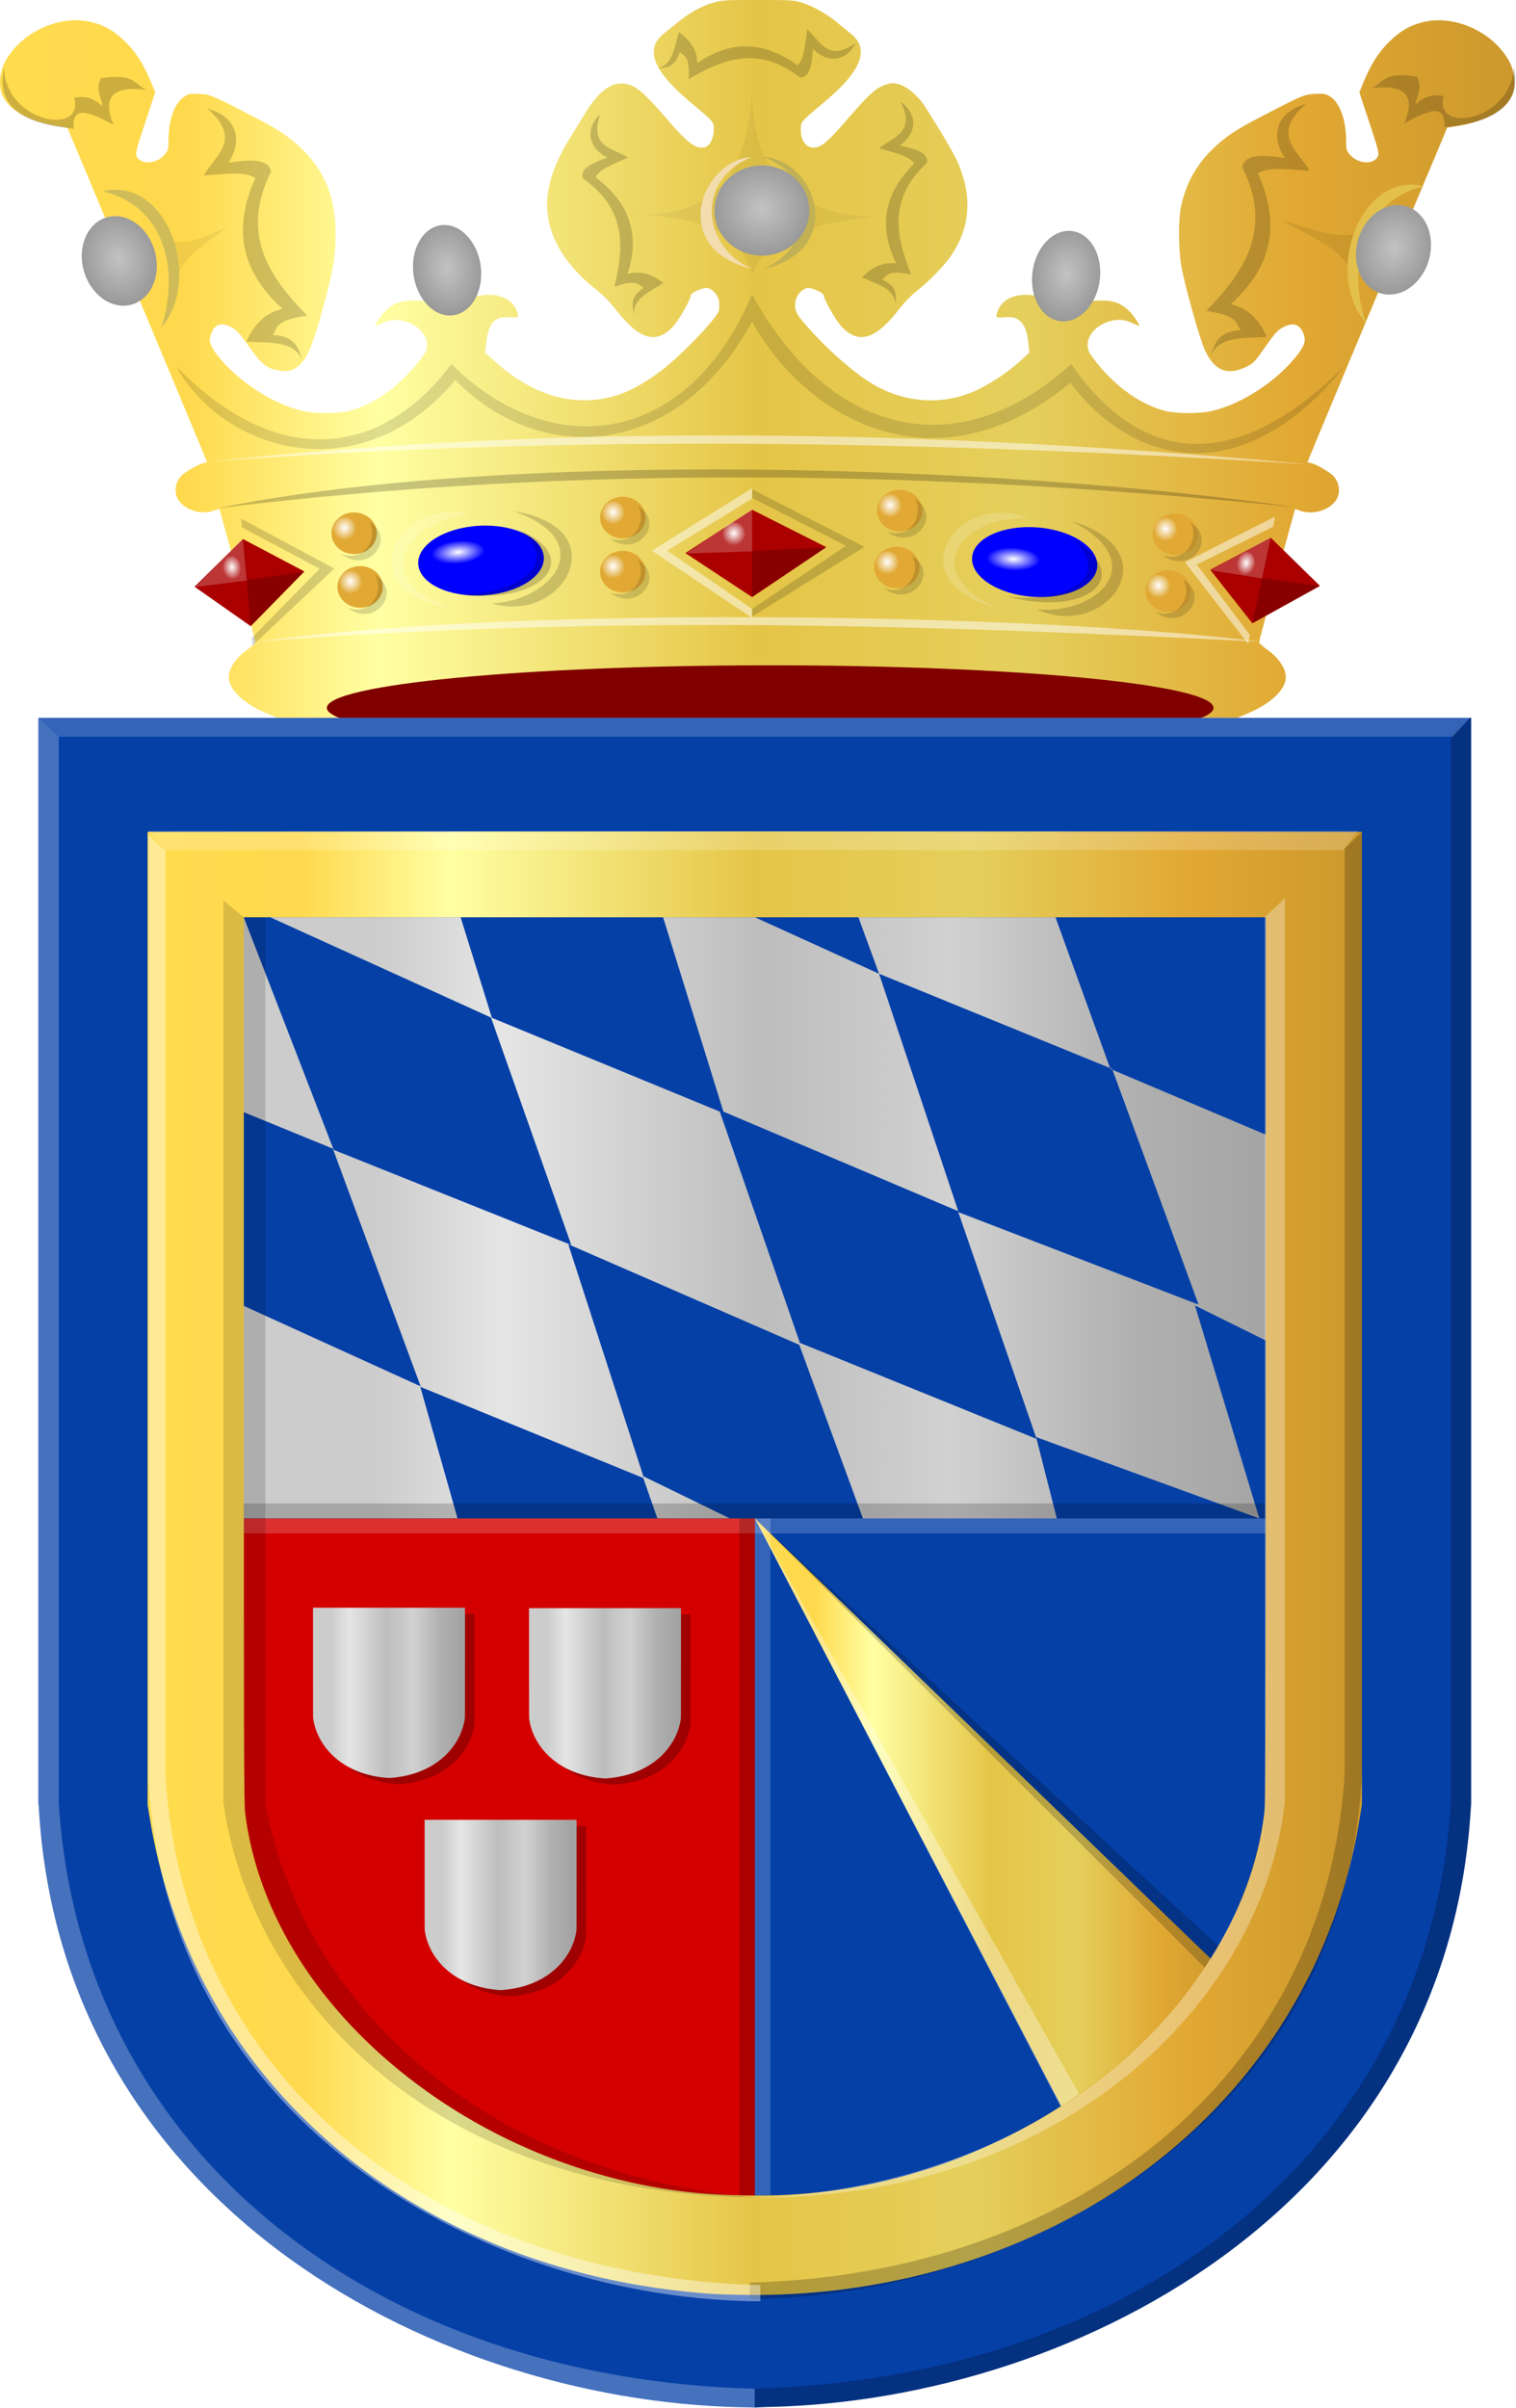 <?xml version="1.0" encoding="UTF-8" standalone="no"?>
<!-- Created with Inkscape (http://www.inkscape.org/) -->

<svg
   xmlns:dc="http://purl.org/dc/elements/1.1/"
   xmlns:cc="http://creativecommons.org/ns#"
   xmlns:rdf="http://www.w3.org/1999/02/22-rdf-syntax-ns#"
   xmlns:svg="http://www.w3.org/2000/svg"
   xmlns="http://www.w3.org/2000/svg"
   xmlns:xlink="http://www.w3.org/1999/xlink"
   xmlns:sodipodi="http://sodipodi.sourceforge.net/DTD/sodipodi-0.dtd"
   xmlns:inkscape="http://www.inkscape.org/namespaces/inkscape"
   width="260.359"
   height="413.461"
   id="svg9516"
   version="1.1"
   inkscape:version="0.48.4 r9939"
   sodipodi:docname="Nieuwkoop polder wapen.svg">
  <defs
     id="defs9518">
    <linearGradient
       inkscape:collect="always"
       xlink:href="#linearGradient4053-4-2-4"
       id="linearGradient9078"
       x1="201.585"
       y1="-2727.935"
       x2="1564.585"
       y2="-2727.935"
       gradientUnits="userSpaceOnUse"
       gradientTransform="matrix(-0.153,0,0,0.151,474.563,952.129)" />
    <linearGradient
       id="linearGradient4053-4-2-4">
      <stop
         style="stop-color:#cc992d;stop-opacity:1;"
         offset="0"
         id="stop4055-9-4-4" />
      <stop
         style="stop-color:#e1a832;stop-opacity:1;"
         offset="0.143"
         id="stop4057-8-6-6" />
      <stop
         id="stop4059-2-6-9"
         offset="0.321"
         style="stop-color:#e5cf5c;stop-opacity:1;" />
      <stop
         style="stop-color:#e5c547;stop-opacity:1;"
         offset="0.5"
         id="stop4061-4-6-8" />
      <stop
         id="stop4063-5-2-5"
         offset="0.75"
         style="stop-color:#ffffa3;stop-opacity:1;" />
      <stop
         style="stop-color:#ffd94d;stop-opacity:1;"
         offset="0.875"
         id="stop4065-2-9-6" />
      <stop
         id="stop4067-9-0-6"
         offset="1"
         style="stop-color:#ffdb4e;stop-opacity:1;" />
    </linearGradient>
    <linearGradient
       inkscape:collect="always"
       xlink:href="#linearGradient4053-4-2-4"
       id="linearGradient9029"
       x1="-957.324"
       y1="-19.982"
       x2="-425.772"
       y2="-19.982"
       gradientUnits="userSpaceOnUse"
       gradientTransform="matrix(-0.153,0,0,0.151,274.24,587.986)" />
    <linearGradient
       id="linearGradient9237">
      <stop
         style="stop-color:#cc992d;stop-opacity:1;"
         offset="0"
         id="stop9239" />
      <stop
         style="stop-color:#e1a832;stop-opacity:1;"
         offset="0.143"
         id="stop9241" />
      <stop
         id="stop9243"
         offset="0.321"
         style="stop-color:#e5cf5c;stop-opacity:1;" />
      <stop
         style="stop-color:#e5c547;stop-opacity:1;"
         offset="0.5"
         id="stop9245" />
      <stop
         id="stop9247"
         offset="0.75"
         style="stop-color:#ffffa3;stop-opacity:1;" />
      <stop
         style="stop-color:#ffd94d;stop-opacity:1;"
         offset="0.875"
         id="stop9249" />
      <stop
         id="stop9251"
         offset="1"
         style="stop-color:#ffdb4e;stop-opacity:1;" />
    </linearGradient>
    <linearGradient
       y2="-3302.554"
       x2="-784.031"
       y1="-3302.554"
       x1="-2391.031"
       gradientTransform="matrix(-0.016,0,0,0.015,270.012,648.776)"
       gradientUnits="userSpaceOnUse"
       id="linearGradient8856-5"
       xlink:href="#linearGradient4070-4-3-07-5"
       inkscape:collect="always" />
    <linearGradient
       id="linearGradient4070-4-3-07-5">
      <stop
         style="stop-color:#a3a3a3;stop-opacity:1;"
         offset="0"
         id="stop4072-20-6-6-6" />
      <stop
         style="stop-color:#b0b0b0;stop-opacity:1;"
         offset="0.143"
         id="stop4074-8-2-0-6" />
      <stop
         id="stop4076-7-2-1-8"
         offset="0.321"
         style="stop-color:#d1d1d1;stop-opacity:1;" />
      <stop
         style="stop-color:#bdbdbd;stop-opacity:1;"
         offset="0.5"
         id="stop4078-8-1-2-8" />
      <stop
         id="stop4080-7-4-9-9"
         offset="0.75"
         style="stop-color:#e5e5e5;stop-opacity:1;" />
      <stop
         style="stop-color:#cccccc;stop-opacity:1;"
         offset="0.875"
         id="stop4082-3-3-3-8" />
      <stop
         id="stop4084-0-2-8-7"
         offset="1"
         style="stop-color:#cccccc;stop-opacity:1;" />
    </linearGradient>
    <linearGradient
       y2="-3302.554"
       x2="-784.031"
       y1="-3302.554"
       x1="-2391.031"
       gradientTransform="matrix(-0.016,0,0,0.015,287.941,612.433)"
       gradientUnits="userSpaceOnUse"
       id="linearGradient8856"
       xlink:href="#linearGradient4070-4-3-0-0"
       inkscape:collect="always" />
    <linearGradient
       id="linearGradient4070-4-3-0-0">
      <stop
         style="stop-color:#a3a3a3;stop-opacity:1;"
         offset="0"
         id="stop4072-20-6-5-7" />
      <stop
         style="stop-color:#b0b0b0;stop-opacity:1;"
         offset="0.143"
         id="stop4074-8-2-4-9" />
      <stop
         id="stop4076-7-2-9-1"
         offset="0.321"
         style="stop-color:#d1d1d1;stop-opacity:1;" />
      <stop
         style="stop-color:#bdbdbd;stop-opacity:1;"
         offset="0.5"
         id="stop4078-8-1-6-5" />
      <stop
         id="stop4080-7-4-0-8"
         offset="0.75"
         style="stop-color:#e5e5e5;stop-opacity:1;" />
      <stop
         style="stop-color:#cccccc;stop-opacity:1;"
         offset="0.875"
         id="stop4082-3-3-8-6" />
      <stop
         id="stop4084-0-2-2-3"
         offset="1"
         style="stop-color:#cccccc;stop-opacity:1;" />
    </linearGradient>
    <linearGradient
       y2="-3302.554"
       x2="-784.031"
       y1="-3302.554"
       x1="-2391.031"
       gradientTransform="matrix(-0.016,0,0,0.015,250.846,612.357)"
       gradientUnits="userSpaceOnUse"
       id="linearGradient8952"
       xlink:href="#linearGradient4070-4-3-9"
       inkscape:collect="always" />
    <linearGradient
       id="linearGradient4070-4-3-9">
      <stop
         style="stop-color:#a3a3a3;stop-opacity:1;"
         offset="0"
         id="stop4072-20-6-4" />
      <stop
         style="stop-color:#b0b0b0;stop-opacity:1;"
         offset="0.143"
         id="stop4074-8-2-5" />
      <stop
         id="stop4076-7-2-3"
         offset="0.321"
         style="stop-color:#d1d1d1;stop-opacity:1;" />
      <stop
         style="stop-color:#bdbdbd;stop-opacity:1;"
         offset="0.5"
         id="stop4078-8-1-8" />
      <stop
         id="stop4080-7-4-2"
         offset="0.75"
         style="stop-color:#e5e5e5;stop-opacity:1;" />
      <stop
         style="stop-color:#cccccc;stop-opacity:1;"
         offset="0.875"
         id="stop4082-3-3-39" />
      <stop
         id="stop4084-0-2-4"
         offset="1"
         style="stop-color:#cccccc;stop-opacity:1;" />
    </linearGradient>
    <linearGradient
       inkscape:collect="always"
       xlink:href="#linearGradient4070-4"
       id="linearGradient8771"
       x1="-1531.058"
       y1="-711.411"
       x2="-361.487"
       y2="-711.411"
       gradientUnits="userSpaceOnUse"
       gradientTransform="matrix(-0.153,0,0,0.151,196.29,587.986)" />
    <linearGradient
       id="linearGradient4070-4">
      <stop
         style="stop-color:#a3a3a3;stop-opacity:1;"
         offset="0"
         id="stop4072-20" />
      <stop
         style="stop-color:#b0b0b0;stop-opacity:1;"
         offset="0.143"
         id="stop4074-8" />
      <stop
         id="stop4076-7"
         offset="0.321"
         style="stop-color:#d1d1d1;stop-opacity:1;" />
      <stop
         style="stop-color:#bdbdbd;stop-opacity:1;"
         offset="0.5"
         id="stop4078-8" />
      <stop
         id="stop4080-7"
         offset="0.75"
         style="stop-color:#e5e5e5;stop-opacity:1;" />
      <stop
         style="stop-color:#cccccc;stop-opacity:1;"
         offset="0.875"
         id="stop4082-3" />
      <stop
         id="stop4084-0"
         offset="1"
         style="stop-color:#cccccc;stop-opacity:1;" />
    </linearGradient>
    <linearGradient
       inkscape:collect="always"
       xlink:href="#linearGradient8757"
       id="linearGradient8763"
       x1="-1531.058"
       y1="-711.411"
       x2="-361.487"
       y2="-711.411"
       gradientUnits="userSpaceOnUse"
       gradientTransform="matrix(-0.153,0,0,0.151,196.29,587.986)" />
    <linearGradient
       inkscape:collect="always"
       id="linearGradient8757">
      <stop
         style="stop-color:#000000;stop-opacity:1;"
         offset="0"
         id="stop8759" />
      <stop
         style="stop-color:#000000;stop-opacity:0;"
         offset="1"
         id="stop8761" />
    </linearGradient>
    <radialGradient
       inkscape:collect="always"
       xlink:href="#linearGradient6616-3"
       id="radialGradient6622-4"
       cx="-705.869"
       cy="2006.956"
       fx="-705.869"
       fy="2006.956"
       r="45.267"
       gradientTransform="matrix(1,0,0,0.582,0,838.612)"
       gradientUnits="userSpaceOnUse" />
    <linearGradient
       inkscape:collect="always"
       id="linearGradient6616-3">
      <stop
         style="stop-color:#ffffff;stop-opacity:1;"
         offset="0"
         id="stop6618-1" />
      <stop
         style="stop-color:#ffffff;stop-opacity:0;"
         offset="1"
         id="stop6620-0" />
    </linearGradient>
    <filter
       color-interpolation-filters="sRGB"
       inkscape:collect="always"
       id="filter6752-4"
       x="-0.187"
       width="1.375"
       y="-0.327"
       height="1.654">
      <feGaussianBlur
         inkscape:collect="always"
         stdDeviation="6.879"
         id="feGaussianBlur6754-0" />
    </filter>
    <radialGradient
       inkscape:collect="always"
       xlink:href="#linearGradient6934-0-7-3"
       id="radialGradient6940-5-2-7"
       cx="-1303.198"
       cy="1470.969"
       fx="-1303.198"
       fy="1470.969"
       r="34.484"
       gradientTransform="matrix(1,0,0,0.979,0,30.163)"
       gradientUnits="userSpaceOnUse" />
    <linearGradient
       inkscape:collect="always"
       id="linearGradient6934-0-7-3">
      <stop
         style="stop-color:#ffffff;stop-opacity:1;"
         offset="0"
         id="stop6936-9-2-9" />
      <stop
         style="stop-color:#ffffff;stop-opacity:0;"
         offset="1"
         id="stop6938-7-5-5" />
    </linearGradient>
    <radialGradient
       inkscape:collect="always"
       xlink:href="#linearGradient6934-0-7"
       id="radialGradient6940-5-2"
       cx="-1303.198"
       cy="1470.969"
       fx="-1303.198"
       fy="1470.969"
       r="34.484"
       gradientTransform="matrix(1,0,0,0.979,0,30.163)"
       gradientUnits="userSpaceOnUse" />
    <linearGradient
       inkscape:collect="always"
       id="linearGradient6934-0-7">
      <stop
         style="stop-color:#ffffff;stop-opacity:1;"
         offset="0"
         id="stop6936-9-2" />
      <stop
         style="stop-color:#ffffff;stop-opacity:0;"
         offset="1"
         id="stop6938-7-5" />
    </linearGradient>
    <radialGradient
       inkscape:collect="always"
       xlink:href="#linearGradient6934-0-2"
       id="radialGradient6940-5-8"
       cx="-1303.198"
       cy="1470.969"
       fx="-1303.198"
       fy="1470.969"
       r="34.484"
       gradientTransform="matrix(1,0,0,0.979,0,30.163)"
       gradientUnits="userSpaceOnUse" />
    <linearGradient
       inkscape:collect="always"
       id="linearGradient6934-0-2">
      <stop
         style="stop-color:#ffffff;stop-opacity:1;"
         offset="0"
         id="stop6936-9-9" />
      <stop
         style="stop-color:#ffffff;stop-opacity:0;"
         offset="1"
         id="stop6938-7-4" />
    </linearGradient>
    <radialGradient
       inkscape:collect="always"
       xlink:href="#linearGradient6934-0"
       id="radialGradient6940-5"
       cx="-1303.198"
       cy="1470.969"
       fx="-1303.198"
       fy="1470.969"
       r="34.484"
       gradientTransform="matrix(1,0,0,0.979,0,30.163)"
       gradientUnits="userSpaceOnUse" />
    <linearGradient
       inkscape:collect="always"
       id="linearGradient6934-0">
      <stop
         style="stop-color:#ffffff;stop-opacity:1;"
         offset="0"
         id="stop6936-9" />
      <stop
         style="stop-color:#ffffff;stop-opacity:0;"
         offset="1"
         id="stop6938-7" />
    </linearGradient>
    <radialGradient
       inkscape:collect="always"
       xlink:href="#linearGradient6934-3"
       id="radialGradient6940-2"
       cx="-1303.198"
       cy="1470.969"
       fx="-1303.198"
       fy="1470.969"
       r="34.484"
       gradientTransform="matrix(1,0,0,0.979,0,30.163)"
       gradientUnits="userSpaceOnUse" />
    <linearGradient
       inkscape:collect="always"
       id="linearGradient6934-3">
      <stop
         style="stop-color:#ffffff;stop-opacity:1;"
         offset="0"
         id="stop6936-0" />
      <stop
         style="stop-color:#ffffff;stop-opacity:0;"
         offset="1"
         id="stop6938-6" />
    </linearGradient>
    <radialGradient
       inkscape:collect="always"
       xlink:href="#linearGradient6616"
       id="radialGradient6622"
       cx="-705.869"
       cy="2006.956"
       fx="-705.869"
       fy="2006.956"
       r="45.267"
       gradientTransform="matrix(1,0,0,0.582,0,838.612)"
       gradientUnits="userSpaceOnUse" />
    <linearGradient
       inkscape:collect="always"
       id="linearGradient6616">
      <stop
         style="stop-color:#ffffff;stop-opacity:1;"
         offset="0"
         id="stop6618" />
      <stop
         style="stop-color:#ffffff;stop-opacity:0;"
         offset="1"
         id="stop6620" />
    </linearGradient>
    <filter
       color-interpolation-filters="sRGB"
       inkscape:collect="always"
       id="filter6752"
       x="-0.187"
       width="1.375"
       y="-0.327"
       height="1.654">
      <feGaussianBlur
         inkscape:collect="always"
         stdDeviation="6.879"
         id="feGaussianBlur6754" />
    </filter>
    <radialGradient
       r="17.16"
       fy="1983.799"
       fx="-1187.586"
       cy="1983.799"
       cx="-1187.586"
       gradientTransform="matrix(1,0,0,0.948,0,102.183)"
       gradientUnits="userSpaceOnUse"
       id="radialGradient6422-7-5"
       xlink:href="#linearGradient6133-8-7-0-8"
       inkscape:collect="always" />
    <linearGradient
       inkscape:collect="always"
       id="linearGradient6133-8-7-0-8">
      <stop
         style="stop-color:#ffffff;stop-opacity:1;"
         offset="0"
         id="stop6135-6-2-8-17" />
      <stop
         style="stop-color:#ffffff;stop-opacity:0;"
         offset="1"
         id="stop6137-0-0-1-0" />
    </linearGradient>
    <filter
       color-interpolation-filters="sRGB"
       inkscape:collect="always"
       id="filter6211-1-2-8-4"
       x="-0.14"
       width="1.28"
       y="-0.148"
       height="1.296">
      <feGaussianBlur
         inkscape:collect="always"
         stdDeviation="1.856"
         id="feGaussianBlur6213-2-8-3-8" />
    </filter>
    <radialGradient
       r="17.16"
       fy="1983.799"
       fx="-1187.586"
       cy="1983.799"
       cx="-1187.586"
       gradientTransform="matrix(1,0,0,0.948,0,102.183)"
       gradientUnits="userSpaceOnUse"
       id="radialGradient6422-7-8"
       xlink:href="#linearGradient6133-8-7-0-4"
       inkscape:collect="always" />
    <linearGradient
       inkscape:collect="always"
       id="linearGradient6133-8-7-0-4">
      <stop
         style="stop-color:#ffffff;stop-opacity:1;"
         offset="0"
         id="stop6135-6-2-8-1" />
      <stop
         style="stop-color:#ffffff;stop-opacity:0;"
         offset="1"
         id="stop6137-0-0-1-8" />
    </linearGradient>
    <filter
       color-interpolation-filters="sRGB"
       inkscape:collect="always"
       id="filter6211-1-2-8-3"
       x="-0.14"
       width="1.28"
       y="-0.148"
       height="1.296">
      <feGaussianBlur
         inkscape:collect="always"
         stdDeviation="1.856"
         id="feGaussianBlur6213-2-8-3-7" />
    </filter>
    <radialGradient
       r="17.16"
       fy="1983.799"
       fx="-1187.586"
       cy="1983.799"
       cx="-1187.586"
       gradientTransform="matrix(1,0,0,0.948,0,102.183)"
       gradientUnits="userSpaceOnUse"
       id="radialGradient6422"
       xlink:href="#linearGradient6133-8-7"
       inkscape:collect="always" />
    <linearGradient
       inkscape:collect="always"
       id="linearGradient6133-8-7">
      <stop
         style="stop-color:#ffffff;stop-opacity:1;"
         offset="0"
         id="stop6135-6-2" />
      <stop
         style="stop-color:#ffffff;stop-opacity:0;"
         offset="1"
         id="stop6137-0-0" />
    </linearGradient>
    <filter
       color-interpolation-filters="sRGB"
       inkscape:collect="always"
       id="filter6211-1-2"
       x="-0.14"
       width="1.28"
       y="-0.148"
       height="1.296">
      <feGaussianBlur
         inkscape:collect="always"
         stdDeviation="1.856"
         id="feGaussianBlur6213-2-8" />
    </filter>
    <radialGradient
       inkscape:collect="always"
       xlink:href="#linearGradient6133-2"
       id="radialGradient6139-70"
       cx="-1187.586"
       cy="1983.799"
       fx="-1187.586"
       fy="1983.799"
       r="17.16"
       gradientTransform="matrix(1,0,0,0.948,0,102.183)"
       gradientUnits="userSpaceOnUse" />
    <linearGradient
       inkscape:collect="always"
       id="linearGradient6133-2">
      <stop
         style="stop-color:#ffffff;stop-opacity:1;"
         offset="0"
         id="stop6135-4" />
      <stop
         style="stop-color:#ffffff;stop-opacity:0;"
         offset="1"
         id="stop6137-1" />
    </linearGradient>
    <filter
       color-interpolation-filters="sRGB"
       inkscape:collect="always"
       id="filter6211-0"
       x="-0.14"
       width="1.28"
       y="-0.148"
       height="1.296">
      <feGaussianBlur
         inkscape:collect="always"
         stdDeviation="1.856"
         id="feGaussianBlur6213-3" />
    </filter>
    <radialGradient
       inkscape:collect="always"
       xlink:href="#linearGradient6133-5"
       id="radialGradient6139-1"
       cx="-1187.586"
       cy="1983.799"
       fx="-1187.586"
       fy="1983.799"
       r="17.16"
       gradientTransform="matrix(1,0,0,0.948,0,102.183)"
       gradientUnits="userSpaceOnUse" />
    <linearGradient
       inkscape:collect="always"
       id="linearGradient6133-5">
      <stop
         style="stop-color:#ffffff;stop-opacity:1;"
         offset="0"
         id="stop6135-7" />
      <stop
         style="stop-color:#ffffff;stop-opacity:0;"
         offset="1"
         id="stop6137-33" />
    </linearGradient>
    <filter
       color-interpolation-filters="sRGB"
       inkscape:collect="always"
       id="filter6211-4"
       x="-0.14"
       width="1.28"
       y="-0.148"
       height="1.296">
      <feGaussianBlur
         inkscape:collect="always"
         stdDeviation="1.856"
         id="feGaussianBlur6213-22" />
    </filter>
    <radialGradient
       inkscape:collect="always"
       xlink:href="#linearGradient6133-3"
       id="radialGradient6139-7"
       cx="-1187.586"
       cy="1983.799"
       fx="-1187.586"
       fy="1983.799"
       r="17.16"
       gradientTransform="matrix(1,0,0,0.948,0,102.183)"
       gradientUnits="userSpaceOnUse" />
    <linearGradient
       inkscape:collect="always"
       id="linearGradient6133-3">
      <stop
         style="stop-color:#ffffff;stop-opacity:1;"
         offset="0"
         id="stop6135-31" />
      <stop
         style="stop-color:#ffffff;stop-opacity:0;"
         offset="1"
         id="stop6137-08" />
    </linearGradient>
    <filter
       color-interpolation-filters="sRGB"
       inkscape:collect="always"
       id="filter6211-10"
       x="-0.14"
       width="1.28"
       y="-0.148"
       height="1.296">
      <feGaussianBlur
         inkscape:collect="always"
         stdDeviation="1.856"
         id="feGaussianBlur6213-9" />
    </filter>
    <radialGradient
       inkscape:collect="always"
       xlink:href="#linearGradient6133-87"
       id="radialGradient6139-3"
       cx="-1187.586"
       cy="1983.799"
       fx="-1187.586"
       fy="1983.799"
       r="17.16"
       gradientTransform="matrix(1,0,0,0.948,0,102.183)"
       gradientUnits="userSpaceOnUse" />
    <linearGradient
       inkscape:collect="always"
       id="linearGradient6133-87">
      <stop
         style="stop-color:#ffffff;stop-opacity:1;"
         offset="0"
         id="stop6135-61" />
      <stop
         style="stop-color:#ffffff;stop-opacity:0;"
         offset="1"
         id="stop6137-7" />
    </linearGradient>
    <filter
       color-interpolation-filters="sRGB"
       inkscape:collect="always"
       id="filter6211-23"
       x="-0.14"
       width="1.28"
       y="-0.148"
       height="1.296">
      <feGaussianBlur
         inkscape:collect="always"
         stdDeviation="1.856"
         id="feGaussianBlur6213-7" />
    </filter>
    <radialGradient
       inkscape:collect="always"
       xlink:href="#linearGradient6133-79"
       id="radialGradient6139-6"
       cx="-1187.586"
       cy="1983.799"
       fx="-1187.586"
       fy="1983.799"
       r="17.16"
       gradientTransform="matrix(1,0,0,0.948,0,102.183)"
       gradientUnits="userSpaceOnUse" />
    <linearGradient
       inkscape:collect="always"
       id="linearGradient6133-79">
      <stop
         style="stop-color:#ffffff;stop-opacity:1;"
         offset="0"
         id="stop6135-3" />
      <stop
         style="stop-color:#ffffff;stop-opacity:0;"
         offset="1"
         id="stop6137-4" />
    </linearGradient>
    <filter
       color-interpolation-filters="sRGB"
       inkscape:collect="always"
       id="filter6211-7"
       x="-0.14"
       width="1.28"
       y="-0.148"
       height="1.296">
      <feGaussianBlur
         inkscape:collect="always"
         stdDeviation="1.856"
         id="feGaussianBlur6213-8" />
    </filter>
    <radialGradient
       inkscape:collect="always"
       xlink:href="#linearGradient6133-8"
       id="radialGradient6139-2"
       cx="-1187.586"
       cy="1983.799"
       fx="-1187.586"
       fy="1983.799"
       r="17.16"
       gradientTransform="matrix(1,0,0,0.948,0,102.183)"
       gradientUnits="userSpaceOnUse" />
    <linearGradient
       inkscape:collect="always"
       id="linearGradient6133-8">
      <stop
         style="stop-color:#ffffff;stop-opacity:1;"
         offset="0"
         id="stop6135-6" />
      <stop
         style="stop-color:#ffffff;stop-opacity:0;"
         offset="1"
         id="stop6137-0" />
    </linearGradient>
    <filter
       color-interpolation-filters="sRGB"
       inkscape:collect="always"
       id="filter6211-1"
       x="-0.14"
       width="1.28"
       y="-0.148"
       height="1.296">
      <feGaussianBlur
         inkscape:collect="always"
         stdDeviation="1.856"
         id="feGaussianBlur6213-2" />
    </filter>
    <radialGradient
       inkscape:collect="always"
       xlink:href="#linearGradient6133-7"
       id="radialGradient6139-4"
       cx="-1187.586"
       cy="1983.799"
       fx="-1187.586"
       fy="1983.799"
       r="17.16"
       gradientTransform="matrix(1,0,0,0.948,0,102.183)"
       gradientUnits="userSpaceOnUse" />
    <linearGradient
       inkscape:collect="always"
       id="linearGradient6133-7">
      <stop
         style="stop-color:#ffffff;stop-opacity:1;"
         offset="0"
         id="stop6135-1" />
      <stop
         style="stop-color:#ffffff;stop-opacity:0;"
         offset="1"
         id="stop6137-3" />
    </linearGradient>
    <filter
       color-interpolation-filters="sRGB"
       inkscape:collect="always"
       id="filter6211-2"
       x="-0.14"
       width="1.28"
       y="-0.148"
       height="1.296">
      <feGaussianBlur
         inkscape:collect="always"
         stdDeviation="1.856"
         id="feGaussianBlur6213-1" />
    </filter>
    <radialGradient
       inkscape:collect="always"
       xlink:href="#linearGradient6133"
       id="radialGradient6139"
       cx="-1187.586"
       cy="1983.799"
       fx="-1187.586"
       fy="1983.799"
       r="17.16"
       gradientTransform="matrix(1,0,0,0.948,0,102.183)"
       gradientUnits="userSpaceOnUse" />
    <linearGradient
       inkscape:collect="always"
       id="linearGradient6133">
      <stop
         style="stop-color:#ffffff;stop-opacity:1;"
         offset="0"
         id="stop6135" />
      <stop
         style="stop-color:#ffffff;stop-opacity:0;"
         offset="1"
         id="stop6137" />
    </linearGradient>
    <filter
       color-interpolation-filters="sRGB"
       inkscape:collect="always"
       id="filter6211"
       x="-0.14"
       width="1.28"
       y="-0.148"
       height="1.296">
      <feGaussianBlur
         inkscape:collect="always"
         stdDeviation="1.856"
         id="feGaussianBlur6213" />
    </filter>
    <linearGradient
       y2="1856.236"
       x2="-373.87"
       y1="1856.236"
       x1="-1434.866"
       gradientTransform="matrix(-0.245,0,0,0.238,144.257,-51.694)"
       gradientUnits="userSpaceOnUse"
       id="linearGradient7659"
       xlink:href="#linearGradient4053-4-2-4"
       inkscape:collect="always" />
    <linearGradient
       id="linearGradient9392">
      <stop
         style="stop-color:#cc992d;stop-opacity:1;"
         offset="0"
         id="stop9394" />
      <stop
         style="stop-color:#e1a832;stop-opacity:1;"
         offset="0.143"
         id="stop9396" />
      <stop
         id="stop9398"
         offset="0.321"
         style="stop-color:#e5cf5c;stop-opacity:1;" />
      <stop
         style="stop-color:#e5c547;stop-opacity:1;"
         offset="0.5"
         id="stop9400" />
      <stop
         id="stop9402"
         offset="0.75"
         style="stop-color:#ffffa3;stop-opacity:1;" />
      <stop
         style="stop-color:#ffd94d;stop-opacity:1;"
         offset="0.875"
         id="stop9404" />
      <stop
         id="stop9406"
         offset="1"
         style="stop-color:#ffdb4e;stop-opacity:1;" />
    </linearGradient>
    <linearGradient
       y2="1856.236"
       x2="-373.87"
       y1="1856.236"
       x1="-1434.866"
       gradientTransform="matrix(-0.245,0,0,0.238,118.162,-109.239)"
       gradientUnits="userSpaceOnUse"
       id="linearGradient9514"
       xlink:href="#linearGradient4053-4-2-4"
       inkscape:collect="always" />
  </defs>
  <sodipodi:namedview
     id="base"
     pagecolor="#ffffff"
     bordercolor="#666666"
     borderopacity="1.0"
     inkscape:pageopacity="0.0"
     inkscape:pageshadow="2"
     inkscape:zoom="0.7"
     inkscape:cx="388.76339"
     inkscape:cy="110.60969"
     inkscape:document-units="px"
     inkscape:current-layer="layer1"
     showgrid="false"
     fit-margin-top="0"
     fit-margin-left="0"
     fit-margin-right="0"
     fit-margin-bottom="0"
     inkscape:window-width="1600"
     inkscape:window-height="837"
     inkscape:window-x="-8"
     inkscape:window-y="-8"
     inkscape:window-maximized="1" />
  <g
     inkscape:label="Laag 1"
     inkscape:groupmode="layer"
     id="layer1"
     transform="translate(-209.82,-271.346)">
    <path
       style="fill:url(#linearGradient9514);fill-opacity:1"
       d="m 255.665,393.847 c -3.666,-1.557 -6.039,-3.621 -6.498,-5.652 -0.365,-1.617 0.866,-3.684 3.19,-5.354 0.729,-0.524 1.334,-1.06 1.344,-1.191 0.01,-0.131 -1.379,-5.343 -3.086,-11.582 l -3.104,-11.344 -1.201,0.373 c -2.206,0.685 -5.022,-0.327 -5.995,-2.156 -0.638,-1.199 -0.352,-2.881 0.667,-3.922 0.778,-0.795 3.397,-2.22 4.08,-2.221 0.169,-1e-4 0.306,-0.059 0.306,-0.132 0,-0.115 -9.933,-23.909 -20.433,-48.944 l -3.546,-8.456 -1.801,-0.29 c -4.895,-0.788 -8.382,-2.803 -9.419,-5.443 -0.633,-1.611 -0.388,-3.933 0.604,-5.726 2.785,-5.031 9.429,-8.014 14.812,-6.652 2.245,0.568 3.847,1.498 5.706,3.311 1.848,1.803 3.151,3.831 4.417,6.877 l 0.768,1.848 -1.738,5.253 c -1.63,4.926 -1.715,5.292 -1.377,5.878 0.773,1.336 3.31,1.154 4.655,-0.335 0.667,-0.738 0.733,-0.964 0.736,-2.529 0.01,-3.518 1.052,-6.426 2.692,-7.507 0.746,-0.491 1.088,-0.555 2.609,-0.482 1.899,0.09 2.199,0.218 9.825,4.181 3.867,2.01 5.512,3.113 7.629,5.117 4.082,3.864 5.938,8.451 5.949,14.701 0.01,3.945 -0.455,6.628 -2.259,13.124 -1.674,6.029 -2.64,8.326 -3.979,9.466 -1.082,0.92 -1.792,1.125 -3.243,0.931 -2.264,-0.301 -3.216,-1.03 -5.366,-4.106 -1.664,-2.381 -2.154,-2.912 -3.139,-3.399 -1.521,-0.753 -2.554,-0.531 -3.184,0.686 -0.743,1.436 -0.57,2.308 0.812,4.096 3.459,4.476 9.527,8.456 14.694,9.639 2.202,0.504 6.097,0.492 8.082,-0.025 4.558,-1.188 9.238,-4.716 12.711,-9.583 2.383,-3.338 -3.041,-7.494 -7.145,-5.475 -0.63,0.31 -1.145,0.52 -1.145,0.467 0,-0.477 1.176,-2.11 2.071,-2.876 1.412,-1.208 2.773,-1.582 5.245,-1.443 1.607,0.09 2.221,0.255 3.718,0.993 l 1.793,0.885 0.757,-0.682 c 1.617,-1.455 3.629,-2.197 5.959,-2.197 2.286,0 4.054,1.012 4.711,2.696 0.462,1.185 0.373,1.295 -0.951,1.171 -2.851,-0.266 -3.88,0.837 -4.303,4.61 l -0.162,1.449 1.727,1.554 c 4.834,4.349 10.071,6.63 15.206,6.622 4.762,-0.01 8.472,-1.433 13.383,-5.144 3.354,-2.534 9.496,-8.932 9.835,-10.245 0.085,-0.329 0.092,-1.048 0.017,-1.596 -0.157,-1.136 -1.277,-2.312 -2.195,-2.303 -0.773,0.01 -2.632,0.867 -2.632,1.216 0,0.697 -2.031,4.282 -3.05,5.383 -2.966,3.206 -5.897,2.283 -10.085,-3.178 -0.715,-0.932 -1.996,-2.238 -2.847,-2.9 -4.699,-3.661 -7.554,-7.708 -8.428,-11.946 -0.908,-4.409 0.297,-8.998 3.854,-14.667 0.74,-1.179 1.827,-2.948 2.417,-3.93 1.978,-3.297 4.079,-5.05 6.078,-5.072 2.182,-0.024 3.566,1.025 7.751,5.876 3.712,4.303 5.021,5.324 6.544,5.112 0.922,-0.129 1.688,-1.486 1.688,-2.992 0,-1.482 0.191,-1.254 -3.99,-4.778 -4.34,-3.658 -6.3,-6.341 -6.303,-8.629 0,-1.298 0.56,-2.264 1.954,-3.361 0.564,-0.444 1.541,-1.228 2.17,-1.743 1.911,-1.562 3.833,-2.657 5.721,-3.258 1.706,-0.543 2.111,-0.572 8.048,-0.572 5.935,0 6.332,0.028 7.845,0.557 1.896,0.663 4.049,1.895 5.652,3.235 0.64,0.535 1.627,1.337 2.194,1.781 1.397,1.096 1.959,2.062 1.958,3.361 0,2.288 -1.963,4.971 -6.303,8.629 -4.181,3.524 -3.99,3.295 -3.99,4.778 0,2.39 1.535,3.63 3.355,2.711 0.928,-0.469 2.142,-1.672 4.872,-4.831 3.738,-4.324 4.864,-5.288 6.812,-5.831 1.958,-0.546 4.638,1.234 6.611,4.391 4.63,7.405 5.473,9.001 6.31,11.935 1.339,4.695 0.619,9.12 -2.144,13.177 -1.177,1.729 -3.865,4.493 -5.897,6.064 -0.859,0.664 -2.143,1.971 -2.853,2.904 -4.144,5.443 -7.13,6.383 -10.095,3.178 -1.019,-1.101 -3.05,-4.686 -3.05,-5.383 0,-0.35 -1.859,-1.209 -2.632,-1.216 -0.917,-0.01 -2.038,1.167 -2.195,2.303 -0.203,1.468 0.024,2.022 1.556,3.814 3.443,4.027 8.124,8.208 11.484,10.257 5.516,3.363 12.057,3.854 17.751,1.332 2.45,-1.085 5.432,-3.044 7.595,-4.991 l 1.782,-1.603 -0.162,-1.449 c -0.227,-2.026 -0.579,-3.087 -1.264,-3.805 -0.722,-0.757 -1.462,-0.953 -3.039,-0.806 -1.324,0.124 -1.413,0.014 -0.951,-1.171 0.656,-1.683 2.425,-2.696 4.711,-2.696 2.33,0 4.342,0.742 5.959,2.197 l 0.757,0.682 1.793,-0.885 c 1.496,-0.739 2.111,-0.903 3.718,-0.993 2.472,-0.139 3.833,0.235 5.245,1.443 0.895,0.766 2.071,2.398 2.071,2.876 0,0.053 -0.515,-0.157 -1.145,-0.467 -1.543,-0.759 -3.15,-0.744 -4.864,0.044 -2.541,1.168 -3.571,3.622 -2.28,5.431 3.486,4.885 8.134,8.39 12.702,9.58 1.993,0.519 5.884,0.533 8.09,0.028 5.167,-1.183 11.234,-5.163 14.694,-9.639 1.383,-1.789 1.555,-2.66 0.812,-4.096 -0.629,-1.216 -1.663,-1.439 -3.184,-0.686 -0.986,0.488 -1.476,1.019 -3.155,3.421 -1.855,2.653 -2.084,2.887 -3.432,3.505 -3.17,1.451 -5.309,0.549 -6.928,-2.921 -0.914,-1.959 -3.573,-11.476 -4.088,-14.634 -0.493,-3.02 -0.494,-7.856 0,-10.147 0.834,-3.889 2.712,-7.242 5.554,-9.921 2.152,-2.029 3.845,-3.157 7.903,-5.266 7.449,-3.871 7.663,-3.962 9.57,-4.053 1.517,-0.072 1.86,-0.01 2.605,0.483 1.641,1.081 2.684,3.989 2.692,7.507 0,1.565 0.07,1.791 0.736,2.529 1.345,1.489 3.882,1.671 4.655,0.335 0.339,-0.586 0.253,-0.951 -1.377,-5.878 l -1.738,-5.253 0.768,-1.848 c 1.266,-3.046 2.569,-5.074 4.417,-6.877 1.859,-1.814 3.461,-2.743 5.706,-3.311 5.383,-1.363 12.027,1.621 14.812,6.652 0.993,1.793 1.237,4.114 0.604,5.726 -1.037,2.639 -4.524,4.654 -9.414,5.442 l -1.796,0.289 -3.55,8.457 c -9.335,22.238 -20.439,48.827 -20.439,48.945 0,0.072 0.148,0.131 0.329,0.131 0.659,0 3.256,1.433 4.062,2.24 1.015,1.018 1.301,2.702 0.663,3.902 -1.026,1.928 -3.982,2.913 -6.312,2.104 l -0.891,-0.309 -3.098,11.338 c -1.704,6.236 -3.091,11.446 -3.082,11.577 0.01,0.131 0.613,0.667 1.342,1.191 2.324,1.67 3.556,3.737 3.19,5.354 -0.459,2.031 -2.832,4.095 -6.498,5.652 l -1.839,0.781 -82.374,0 -82.374,0 -1.839,-0.781 z"
       id="path6105"
       inkscape:connector-curvature="0" />
    <path
       style="fill:#000000;fill-opacity:0.217;stroke:#000000;stroke-width:0.242px;stroke-linecap:butt;stroke-linejoin:miter;stroke-opacity:0"
       d="m 247.127,358.618 c 61.523,-7.555 123.332,-6.521 185.317,-0.168 -52.001,-7.472 -136.178,-9.854 -185.317,0.168 z"
       id="path6107"
       inkscape:connector-curvature="0"
       sodipodi:nodetypes="ccc" />
    <path
       style="fill:#ffffff;fill-opacity:0.514;stroke:#000000;stroke-width:0.242px;stroke-linecap:butt;stroke-linejoin:miter;stroke-opacity:0"
       d="m 253.888,381.528 c 48.937,-6.704 138.132,-4.446 172.315,0 -56.216,-2.886 -112.902,-4.66 -172.315,0 z"
       id="path6109"
       inkscape:connector-curvature="0"
       sodipodi:nodetypes="ccc" />
    <path
       sodipodi:type="arc"
       style="fill:#800000;fill-opacity:1;stroke:#000000;stroke-width:2.5;stroke-miterlimit:4;stroke-opacity:0;stroke-dasharray:none"
       id="path6111"
       sodipodi:cx="-895.55072"
       sodipodi:cy="2110.5474"
       sodipodi:rx="310.77344"
       sodipodi:ry="25.102291"
       d="m -584.777,2110.547 c 0,13.864 -139.138,25.102 -310.773,25.102 -171.635,0 -310.773,-11.239 -310.773,-25.102 0,-13.864 139.138,-25.102 310.773,-25.102 171.635,0 310.773,11.239 310.773,25.102 z"
       transform="matrix(0.245,0,0,0.291,561.502,-221.283)" />
    <path
       sodipodi:type="arc"
       style="fill:#e1a934;fill-opacity:1;stroke:#000000;stroke-width:2.5;stroke-miterlimit:4;stroke-opacity:0;stroke-dasharray:none"
       id="path6113"
       sodipodi:cx="-1187.5858"
       sodipodi:cy="1983.7986"
       sodipodi:rx="15.909903"
       sodipodi:ry="15.026019"
       d="m -1171.676,1983.799 c 0,8.299 -7.123,15.026 -15.91,15.026 -8.787,0 -15.91,-6.727 -15.91,-15.026 0,-8.299 7.123,-15.026 15.91,-15.026 8.787,0 15.91,6.727 15.91,15.026 z"
       transform="matrix(0.245,0,0,0.238,561.595,-109.239)" />
    <path
       transform="matrix(0.121,0,0,0.131,412.68,102.213)"
       sodipodi:type="arc"
       style="fill:url(#radialGradient6139);fill-opacity:1;stroke:#000000;stroke-width:2.5;stroke-miterlimit:4;stroke-opacity:0;stroke-dasharray:none;filter:url(#filter6211)"
       id="path6113-6"
       sodipodi:cx="-1187.5858"
       sodipodi:cy="1983.7986"
       sodipodi:rx="15.909903"
       sodipodi:ry="15.026019"
       d="m -1171.676,1983.799 c 0,8.299 -7.123,15.026 -15.91,15.026 -8.787,0 -15.91,-6.727 -15.91,-15.026 0,-8.299 7.123,-15.026 15.91,-15.026 8.787,0 15.91,6.727 15.91,15.026 z" />
    <path
       style="fill:#000000;fill-opacity:0.151;stroke:#000000;stroke-width:0.242px;stroke-linecap:butt;stroke-linejoin:miter;stroke-opacity:0"
       d="m 273.174,360.892 c 1.607,2.07 -0.207,7.124 -4.724,5.601 4.721,3.569 9.608,-2.828 4.724,-5.601 z"
       id="path6141"
       inkscape:connector-curvature="0"
       sodipodi:nodetypes="ccc" />
    <path
       transform="matrix(0.245,0,0,0.238,562.628,-100.021)"
       sodipodi:type="arc"
       style="fill:#e1a934;fill-opacity:1;stroke:#000000;stroke-width:2.5;stroke-miterlimit:4;stroke-opacity:0;stroke-dasharray:none"
       id="path6113-63"
       sodipodi:cx="-1187.5858"
       sodipodi:cy="1983.7986"
       sodipodi:rx="15.909903"
       sodipodi:ry="15.026019"
       d="m -1171.676,1983.799 c 0,8.299 -7.123,15.026 -15.91,15.026 -8.787,0 -15.91,-6.727 -15.91,-15.026 0,-8.299 7.123,-15.026 15.91,-15.026 8.787,0 15.91,6.727 15.91,15.026 z" />
    <path
       transform="matrix(0.121,0,0,0.131,413.714,111.431)"
       sodipodi:type="arc"
       style="fill:url(#radialGradient6139-4);fill-opacity:1;stroke:#000000;stroke-width:2.5;stroke-miterlimit:4;stroke-opacity:0;stroke-dasharray:none;filter:url(#filter6211-2)"
       id="path6113-6-8"
       sodipodi:cx="-1187.5858"
       sodipodi:cy="1983.7986"
       sodipodi:rx="15.909903"
       sodipodi:ry="15.026019"
       d="m -1171.676,1983.799 c 0,8.299 -7.123,15.026 -15.91,15.026 -8.787,0 -15.91,-6.727 -15.91,-15.026 0,-8.299 7.123,-15.026 15.91,-15.026 8.787,0 15.91,6.727 15.91,15.026 z" />
    <path
       style="fill:#000000;fill-opacity:0.151;stroke:#000000;stroke-width:0.242px;stroke-linecap:butt;stroke-linejoin:miter;stroke-opacity:0"
       d="m 274.207,370.11 c 1.607,2.07 -0.207,7.125 -4.724,5.601 4.721,3.569 9.608,-2.828 4.724,-5.601 z"
       id="path6141-3"
       inkscape:connector-curvature="0"
       sodipodi:nodetypes="ccc" />
    <path
       transform="matrix(0.245,0,0,0.238,607.737,-111.932)"
       sodipodi:type="arc"
       style="fill:#e1a934;fill-opacity:1;stroke:#000000;stroke-width:2.5;stroke-miterlimit:4;stroke-opacity:0;stroke-dasharray:none"
       id="path6113-60"
       sodipodi:cx="-1187.5858"
       sodipodi:cy="1983.7986"
       sodipodi:rx="15.909903"
       sodipodi:ry="15.026019"
       d="m -1171.676,1983.799 c 0,8.299 -7.123,15.026 -15.91,15.026 -8.787,0 -15.91,-6.727 -15.91,-15.026 0,-8.299 7.123,-15.026 15.91,-15.026 8.787,0 15.91,6.727 15.91,15.026 z" />
    <path
       transform="matrix(0.121,0,0,0.131,458.823,99.52)"
       sodipodi:type="arc"
       style="fill:url(#radialGradient6139-2);fill-opacity:1;stroke:#000000;stroke-width:2.5;stroke-miterlimit:4;stroke-opacity:0;stroke-dasharray:none;filter:url(#filter6211-1)"
       id="path6113-6-5"
       sodipodi:cx="-1187.5858"
       sodipodi:cy="1983.7986"
       sodipodi:rx="15.909903"
       sodipodi:ry="15.026019"
       d="m -1171.676,1983.799 c 0,8.299 -7.123,15.026 -15.91,15.026 -8.787,0 -15.91,-6.727 -15.91,-15.026 0,-8.299 7.123,-15.026 15.91,-15.026 8.787,0 15.91,6.727 15.91,15.026 z" />
    <path
       style="fill:#000000;fill-opacity:0.151;stroke:#000000;stroke-width:0.242px;stroke-linecap:butt;stroke-linejoin:miter;stroke-opacity:0"
       d="m 319.317,358.199 c 1.607,2.07 -0.207,7.124 -4.724,5.601 4.721,3.569 9.608,-2.828 4.724,-5.601 z"
       id="path6141-4"
       inkscape:connector-curvature="0"
       sodipodi:nodetypes="ccc" />
    <path
       transform="matrix(0.245,0,0,0.238,607.737,-102.641)"
       sodipodi:type="arc"
       style="fill:#e1a934;fill-opacity:1;stroke:#000000;stroke-width:2.5;stroke-miterlimit:4;stroke-opacity:0;stroke-dasharray:none"
       id="path6113-8"
       sodipodi:cx="-1187.5858"
       sodipodi:cy="1983.7986"
       sodipodi:rx="15.909903"
       sodipodi:ry="15.026019"
       d="m -1171.676,1983.799 c 0,8.299 -7.123,15.026 -15.91,15.026 -8.787,0 -15.91,-6.727 -15.91,-15.026 0,-8.299 7.123,-15.026 15.91,-15.026 8.787,0 15.91,6.727 15.91,15.026 z" />
    <path
       transform="matrix(0.121,0,0,0.131,458.823,108.811)"
       sodipodi:type="arc"
       style="fill:url(#radialGradient6139-6);fill-opacity:1;stroke:#000000;stroke-width:2.5;stroke-miterlimit:4;stroke-opacity:0;stroke-dasharray:none;filter:url(#filter6211-7)"
       id="path6113-6-1"
       sodipodi:cx="-1187.5858"
       sodipodi:cy="1983.7986"
       sodipodi:rx="15.909903"
       sodipodi:ry="15.026019"
       d="m -1171.676,1983.799 c 0,8.299 -7.123,15.026 -15.91,15.026 -8.787,0 -15.91,-6.727 -15.91,-15.026 0,-8.299 7.123,-15.026 15.91,-15.026 8.787,0 15.91,6.727 15.91,15.026 z" />
    <path
       style="fill:#000000;fill-opacity:0.151;stroke:#000000;stroke-width:0.242px;stroke-linecap:butt;stroke-linejoin:miter;stroke-opacity:0"
       d="m 319.317,367.49 c 1.607,2.07 -0.207,7.125 -4.724,5.601 4.721,3.569 9.608,-2.828 4.724,-5.601 z"
       id="path6141-6"
       inkscape:connector-curvature="0"
       sodipodi:nodetypes="ccc" />
    <path
       transform="matrix(0.245,0,0,0.238,655.299,-113.124)"
       sodipodi:type="arc"
       style="fill:#e1a934;fill-opacity:1;stroke:#000000;stroke-width:2.5;stroke-miterlimit:4;stroke-opacity:0;stroke-dasharray:none"
       id="path6113-85"
       sodipodi:cx="-1187.5858"
       sodipodi:cy="1983.7986"
       sodipodi:rx="15.909903"
       sodipodi:ry="15.026019"
       d="m -1171.676,1983.799 c 0,8.299 -7.123,15.026 -15.91,15.026 -8.787,0 -15.91,-6.727 -15.91,-15.026 0,-8.299 7.123,-15.026 15.91,-15.026 8.787,0 15.91,6.727 15.91,15.026 z" />
    <path
       transform="matrix(0.121,0,0,0.131,506.385,98.328)"
       sodipodi:type="arc"
       style="fill:url(#radialGradient6139-3);fill-opacity:1;stroke:#000000;stroke-width:2.5;stroke-miterlimit:4;stroke-opacity:0;stroke-dasharray:none;filter:url(#filter6211-23)"
       id="path6113-6-85"
       sodipodi:cx="-1187.5858"
       sodipodi:cy="1983.7986"
       sodipodi:rx="15.909903"
       sodipodi:ry="15.026019"
       d="m -1171.676,1983.799 c 0,8.299 -7.123,15.026 -15.91,15.026 -8.787,0 -15.91,-6.727 -15.91,-15.026 0,-8.299 7.123,-15.026 15.91,-15.026 8.787,0 15.91,6.727 15.91,15.026 z" />
    <path
       style="fill:#000000;fill-opacity:0.151;stroke:#000000;stroke-width:0.242px;stroke-linecap:butt;stroke-linejoin:miter;stroke-opacity:0"
       d="m 366.878,357.007 c 1.607,2.07 -0.207,7.124 -4.724,5.601 4.721,3.569 9.608,-2.828 4.724,-5.601 z"
       id="path6141-8"
       inkscape:connector-curvature="0"
       sodipodi:nodetypes="ccc" />
    <path
       transform="matrix(0.245,0,0,0.238,654.809,-103.356)"
       sodipodi:type="arc"
       style="fill:#e1a934;fill-opacity:1;stroke:#000000;stroke-width:2.5;stroke-miterlimit:4;stroke-opacity:0;stroke-dasharray:none"
       id="path6113-2"
       sodipodi:cx="-1187.5858"
       sodipodi:cy="1983.7986"
       sodipodi:rx="15.909903"
       sodipodi:ry="15.026019"
       d="m -1171.676,1983.799 c 0,8.299 -7.123,15.026 -15.91,15.026 -8.787,0 -15.91,-6.727 -15.91,-15.026 0,-8.299 7.123,-15.026 15.91,-15.026 8.787,0 15.91,6.727 15.91,15.026 z" />
    <path
       transform="matrix(0.121,0,0,0.131,505.894,108.096)"
       sodipodi:type="arc"
       style="fill:url(#radialGradient6139-7);fill-opacity:1;stroke:#000000;stroke-width:2.5;stroke-miterlimit:4;stroke-opacity:0;stroke-dasharray:none;filter:url(#filter6211-10)"
       id="path6113-6-4"
       sodipodi:cx="-1187.5858"
       sodipodi:cy="1983.7986"
       sodipodi:rx="15.909903"
       sodipodi:ry="15.026019"
       d="m -1171.676,1983.799 c 0,8.299 -7.123,15.026 -15.91,15.026 -8.787,0 -15.91,-6.727 -15.91,-15.026 0,-8.299 7.123,-15.026 15.91,-15.026 8.787,0 15.91,6.727 15.91,15.026 z" />
    <path
       style="fill:#000000;fill-opacity:0.151;stroke:#000000;stroke-width:0.242px;stroke-linecap:butt;stroke-linejoin:miter;stroke-opacity:0"
       d="m 366.388,366.775 c 1.607,2.07 -0.207,7.125 -4.724,5.601 4.721,3.569 9.608,-2.828 4.724,-5.601 z"
       id="path6141-9"
       inkscape:connector-curvature="0"
       sodipodi:nodetypes="ccc" />
    <path
       transform="matrix(0.245,0,0,0.238,702.615,-109.074)"
       sodipodi:type="arc"
       style="fill:#e1a934;fill-opacity:1;stroke:#000000;stroke-width:2.5;stroke-miterlimit:4;stroke-opacity:0;stroke-dasharray:none"
       id="path6113-0"
       sodipodi:cx="-1187.5858"
       sodipodi:cy="1983.7986"
       sodipodi:rx="15.909903"
       sodipodi:ry="15.026019"
       d="m -1171.676,1983.799 c 0,8.299 -7.123,15.026 -15.91,15.026 -8.787,0 -15.91,-6.727 -15.91,-15.026 0,-8.299 7.123,-15.026 15.91,-15.026 8.787,0 15.91,6.727 15.91,15.026 z" />
    <path
       transform="matrix(0.121,0,0,0.131,553.701,102.378)"
       sodipodi:type="arc"
       style="fill:url(#radialGradient6139-1);fill-opacity:1;stroke:#000000;stroke-width:2.5;stroke-miterlimit:4;stroke-opacity:0;stroke-dasharray:none;filter:url(#filter6211-4)"
       id="path6113-6-12"
       sodipodi:cx="-1187.5858"
       sodipodi:cy="1983.7986"
       sodipodi:rx="15.909903"
       sodipodi:ry="15.026019"
       d="m -1171.676,1983.799 c 0,8.299 -7.123,15.026 -15.91,15.026 -8.787,0 -15.91,-6.727 -15.91,-15.026 0,-8.299 7.123,-15.026 15.91,-15.026 8.787,0 15.91,6.727 15.91,15.026 z" />
    <path
       style="fill:#000000;fill-opacity:0.151;stroke:#000000;stroke-width:0.242px;stroke-linecap:butt;stroke-linejoin:miter;stroke-opacity:0"
       d="m 414.195,361.057 c 1.607,2.07 -0.207,7.125 -4.724,5.601 4.721,3.569 9.608,-2.828 4.724,-5.601 z"
       id="path6141-7"
       inkscape:connector-curvature="0"
       sodipodi:nodetypes="ccc" />
    <path
       transform="matrix(0.245,0,0,0.238,701.389,-99.306)"
       sodipodi:type="arc"
       style="fill:#e1a934;fill-opacity:1;stroke:#000000;stroke-width:2.5;stroke-miterlimit:4;stroke-opacity:0;stroke-dasharray:none"
       id="path6113-7"
       sodipodi:cx="-1187.5858"
       sodipodi:cy="1983.7986"
       sodipodi:rx="15.909903"
       sodipodi:ry="15.026019"
       d="m -1171.676,1983.799 c 0,8.299 -7.123,15.026 -15.91,15.026 -8.787,0 -15.91,-6.727 -15.91,-15.026 0,-8.299 7.123,-15.026 15.91,-15.026 8.787,0 15.91,6.727 15.91,15.026 z" />
    <path
       transform="matrix(0.121,0,0,0.131,552.475,112.146)"
       sodipodi:type="arc"
       style="fill:url(#radialGradient6139-70);fill-opacity:1;stroke:#000000;stroke-width:2.5;stroke-miterlimit:4;stroke-opacity:0;stroke-dasharray:none;filter:url(#filter6211-0)"
       id="path6113-6-3"
       sodipodi:cx="-1187.5858"
       sodipodi:cy="1983.7986"
       sodipodi:rx="15.909903"
       sodipodi:ry="15.026019"
       d="m -1171.676,1983.799 c 0,8.299 -7.123,15.026 -15.91,15.026 -8.787,0 -15.91,-6.727 -15.91,-15.026 0,-8.299 7.123,-15.026 15.91,-15.026 8.787,0 15.91,6.727 15.91,15.026 z" />
    <path
       style="fill:#000000;fill-opacity:0.151;stroke:#000000;stroke-width:0.242px;stroke-linecap:butt;stroke-linejoin:miter;stroke-opacity:0"
       d="m 412.969,370.825 c 1.607,2.07 -0.207,7.124 -4.724,5.601 4.721,3.569 9.608,-2.828 4.724,-5.601 z"
       id="path6141-95"
       inkscape:connector-curvature="0"
       sodipodi:nodetypes="ccc" />
    <path
       style="fill:#000000;fill-opacity:0.165;stroke:#000000;stroke-width:0.242px;stroke-linecap:butt;stroke-linejoin:miter;stroke-opacity:0"
       d="m 338.988,355.351 0,1.489 16.119,8.219 -16.119,10.84 0,1.31 19.306,-11.972 z"
       id="path6395"
       inkscape:connector-curvature="0" />
    <path
       style="fill:#ffffff;fill-opacity:0.495;stroke:#000000;stroke-width:0.242px;stroke-linecap:butt;stroke-linejoin:miter;stroke-opacity:0"
       d="m 338.988,355.173 -17.223,10.721 17.223,11.555 0,-1.548 -14.587,-10.006 14.587,-8.934 z"
       id="path6397"
       inkscape:connector-curvature="0" />
    <path
       style="fill:#aa0000;stroke:#000000;stroke-width:0.242px;stroke-linecap:butt;stroke-linejoin:miter;stroke-opacity:0"
       d="m 327.526,366.31 11.461,-7.445 12.748,6.432 -12.748,8.576 z"
       id="path6399"
       inkscape:connector-curvature="0" />
    <path
       style="fill:#000000;fill-opacity:0.203;stroke:#000000;stroke-width:0.242px;stroke-linecap:butt;stroke-linejoin:miter;stroke-opacity:0"
       d="m 338.988,373.815 0,-7.862 12.626,-0.596 z"
       id="path6401"
       inkscape:connector-curvature="0" />
    <path
       style="fill:#ffffff;fill-opacity:0.212;stroke:#000000;stroke-width:0.242px;stroke-linecap:butt;stroke-linejoin:miter;stroke-opacity:0"
       d="m 327.649,366.37 11.339,-0.357 0,-7.266 z"
       id="path6403"
       inkscape:connector-curvature="0" />
    <path
       transform="matrix(0.121,0,0,0.131,479.564,103.129)"
       sodipodi:type="arc"
       style="fill:url(#radialGradient6422);fill-opacity:1;stroke:#000000;stroke-width:2.5;stroke-miterlimit:4;stroke-opacity:0;stroke-dasharray:none;filter:url(#filter6211-1-2)"
       id="path6113-6-5-6"
       sodipodi:cx="-1187.5858"
       sodipodi:cy="1983.7986"
       sodipodi:rx="15.909903"
       sodipodi:ry="15.026019"
       d="m -1171.676,1983.799 c 0,8.299 -7.123,15.026 -15.91,15.026 -8.787,0 -15.91,-6.727 -15.91,-15.026 0,-8.299 7.123,-15.026 15.91,-15.026 8.787,0 15.91,6.727 15.91,15.026 z" />
    <path
       style="fill:#000000;fill-opacity:0.165;stroke:#000000;stroke-width:0.214px;stroke-linecap:butt;stroke-linejoin:miter;stroke-opacity:0"
       d="m 251.223,360.39 0.134,1.485 13.358,7.127 -11.649,11.884 0.117,1.307 14.043,-13.225 z"
       id="path6395-0"
       inkscape:connector-curvature="0" />
    <path
       style="fill:#aa0000;stroke:#000000;stroke-width:0.214px;stroke-linecap:butt;stroke-linejoin:miter;stroke-opacity:0"
       d="m 243.232,372.083 8.306,-8.188 10.559,5.569 -9.213,9.402 z"
       id="path6399-6"
       inkscape:connector-curvature="0" />
    <path
       style="fill:#000000;fill-opacity:0.203;stroke:#000000;stroke-width:0.214px;stroke-linecap:butt;stroke-linejoin:miter;stroke-opacity:0"
       d="m 252.879,378.807 -0.705,-7.842 9.832,-1.433 z"
       id="path6401-2"
       inkscape:connector-curvature="0" />
    <path
       style="fill:#ffffff;fill-opacity:0.212;stroke:#000000;stroke-width:0.214px;stroke-linecap:butt;stroke-linejoin:miter;stroke-opacity:0"
       d="m 243.333,372.135 8.846,-1.11 -0.652,-7.248 z"
       id="path6403-0"
       inkscape:connector-curvature="0" />
    <path
       transform="matrix(0.095,-0.008,0.012,0.131,338.673,99.462)"
       sodipodi:type="arc"
       style="fill:url(#radialGradient6422-7-8);fill-opacity:1;stroke:#000000;stroke-width:2.5;stroke-miterlimit:4;stroke-opacity:0;stroke-dasharray:none;filter:url(#filter6211-1-2-8-3)"
       id="path6113-6-5-6-2"
       sodipodi:cx="-1187.5858"
       sodipodi:cy="1983.7986"
       sodipodi:rx="15.909903"
       sodipodi:ry="15.026019"
       d="m -1171.676,1983.799 c 0,8.299 -7.123,15.026 -15.91,15.026 -8.787,0 -15.91,-6.727 -15.91,-15.026 0,-8.299 7.123,-15.026 15.91,-15.026 8.787,0 15.91,6.727 15.91,15.026 z" />
    <path
       style="fill:#ffffff;fill-opacity:0.495;stroke:#000000;stroke-width:0.214px;stroke-linecap:butt;stroke-linejoin:miter;stroke-opacity:0"
       d="m 428.823,360.04 -15.499,7.836 10.833,14.002 0.324,-1.518 -9.129,-12.075 13.097,-6.493 z"
       id="path6397-3"
       inkscape:connector-curvature="0" />
    <path
       style="fill:#aa0000;stroke:#000000;stroke-width:0.214px;stroke-linecap:butt;stroke-linejoin:miter;stroke-opacity:0"
       d="m 417.67,369.179 10.38,-5.519 8.463,8.286 -11.607,6.429 z"
       id="path6399-6-1"
       inkscape:connector-curvature="0" />
    <path
       style="fill:#000000;fill-opacity:0.203;stroke:#000000;stroke-width:0.214px;stroke-linecap:butt;stroke-linejoin:miter;stroke-opacity:0"
       d="m 424.918,378.316 1.647,-7.707 9.841,1.377 z"
       id="path6401-2-3"
       inkscape:connector-curvature="0" />
    <path
       style="fill:#ffffff;fill-opacity:0.212;stroke:#000000;stroke-width:0.214px;stroke-linecap:butt;stroke-linejoin:miter;stroke-opacity:0"
       d="m 417.752,369.257 8.8,1.41 1.522,-7.123 z"
       id="path6403-0-6"
       inkscape:connector-curvature="0" />
    <path
       transform="matrix(0.093,0.019,-0.028,0.129,589.801,134.776)"
       sodipodi:type="arc"
       style="fill:url(#radialGradient6422-7-5);fill-opacity:1;stroke:#000000;stroke-width:2.5;stroke-miterlimit:4;stroke-opacity:0;stroke-dasharray:none;filter:url(#filter6211-1-2-8-4)"
       id="path6113-6-5-6-2-7"
       sodipodi:cx="-1187.5858"
       sodipodi:cy="1983.7986"
       sodipodi:rx="15.909903"
       sodipodi:ry="15.026019"
       d="m -1171.676,1983.799 c 0,8.299 -7.123,15.026 -15.91,15.026 -8.787,0 -15.91,-6.727 -15.91,-15.026 0,-8.299 7.123,-15.026 15.91,-15.026 8.787,0 15.91,6.727 15.91,15.026 z" />
    <path
       style="fill:#000000;fill-opacity:0.17;stroke:#000000;stroke-width:0.242px;stroke-linecap:butt;stroke-linejoin:miter;stroke-opacity:0"
       d="m 393.873,360.808 c 13.915,7.166 4.281,16.189 -5.981,15.161 11.579,5.428 23.433,-9.826 5.981,-15.161 z"
       id="path6576"
       inkscape:connector-curvature="0"
       sodipodi:nodetypes="ccc" />
    <path
       style="fill:#ffffff;fill-opacity:0.17;stroke:#000000;stroke-width:0.242px;stroke-linecap:butt;stroke-linejoin:miter;stroke-opacity:0"
       d="m 380.9,375.71 c -14.127,-6.764 -4.771,-16.06 5.518,-15.326 -11.739,-5.093 -23.125,10.494 -5.518,15.326 z"
       id="path6576-8"
       inkscape:connector-curvature="0"
       sodipodi:nodetypes="ccc" />
    <path
       sodipodi:type="arc"
       style="fill:#0000ff;fill-opacity:1;stroke:#000000;stroke-width:2.5;stroke-miterlimit:4;stroke-opacity:0;stroke-dasharray:none"
       id="path6596"
       sodipodi:cx="-705.86932"
       sodipodi:cy="2006.9563"
       sodipodi:rx="44.017399"
       sodipodi:ry="25.102291"
       d="m -661.852,2006.956 c 0,13.864 -19.707,25.102 -44.017,25.102 -24.31,0 -44.017,-11.239 -44.017,-25.102 0,-13.864 19.707,-25.102 44.017,-25.102 24.31,0 44.017,11.239 44.017,25.102 z"
       transform="matrix(0.244,0.019,-0.02,0.237,599.886,-94.382)" />
    <path
       sodipodi:type="arc"
       style="fill:url(#radialGradient6622);fill-opacity:1;stroke:#000000;stroke-width:2.5;stroke-miterlimit:4;stroke-opacity:0;stroke-dasharray:none;filter:url(#filter6752)"
       id="path6596-9"
       sodipodi:cx="-705.86932"
       sodipodi:cy="2006.9563"
       sodipodi:rx="44.017399"
       sodipodi:ry="25.102291"
       d="m -661.852,2006.956 c 0,13.864 -19.707,25.102 -44.017,25.102 -24.31,0 -44.017,-11.239 -44.017,-25.102 0,-13.864 19.707,-25.102 44.017,-25.102 24.31,0 44.017,11.239 44.017,25.102 z"
       transform="matrix(0.102,0.006,-0.008,0.076,471.902,219.062)" />
    <path
       style="fill:#000000;fill-opacity:0.189;stroke:#000000;stroke-width:0.242px;stroke-linecap:butt;stroke-linejoin:miter;stroke-opacity:0"
       d="m 394.48,364.261 c 9.974,5.923 2.4,13.187 -11.615,9.518 9.242,1.122 18.121,-2.754 11.615,-9.518 z"
       id="path6756"
       inkscape:connector-curvature="0"
       sodipodi:nodetypes="ccc" />
    <path
       style="fill:#ffffff;fill-opacity:0.519;stroke:#000000;stroke-width:0.242px;stroke-linecap:butt;stroke-linejoin:miter;stroke-opacity:0"
       d="m 245.581,350.646 c 62.08,-4.785 125.474,-3.608 189.51,0.476 -64.682,-6.036 -128.093,-7.132 -189.51,-0.476 z"
       id="path6758"
       inkscape:connector-curvature="0"
       sodipodi:nodetypes="ccc" />
    <path
       style="fill:#000000;fill-opacity:0.132;stroke:#000000;stroke-width:0.242px;stroke-linecap:butt;stroke-linejoin:miter;stroke-opacity:0"
       d="m 240.02,334.191 c 17.87,18.435 35.79,15.169 47.326,-0.337 16.436,16.408 40.092,15.063 51.642,-11.961 12.804,23.598 34.749,30.095 54.799,11.961 14.006,20.113 31.098,16.322 47.189,0.115 -18.436,22.917 -37.416,16.454 -47.316,3.097 -23.479,19.269 -45.704,5.813 -54.671,-10.482 -13.309,24.175 -36.719,24.553 -50.994,10.006 -15.797,19.041 -39.457,12.836 -47.974,-2.399 z"
       id="path6760"
       inkscape:connector-curvature="0"
       sodipodi:nodetypes="ccccccccc" />
    <path
       style="fill:#000000;fill-opacity:0.047;stroke:#000000;stroke-width:0.242px;stroke-linecap:butt;stroke-linejoin:miter;stroke-opacity:0"
       d="m 316.816,308.08 c 12.758,1.151 21.404,-4.001 22.171,-21.226 0.123,15.976 8.597,21.435 21.168,21.731 -12.749,1.064 -19.512,4.552 -21.168,10.107 -1.736,-8.247 -10.788,-10.401 -22.171,-10.613 z"
       id="path6762"
       inkscape:connector-curvature="0"
       sodipodi:nodetypes="ccccc" />
    <path
       style="fill:#000000;fill-opacity:0.189;stroke:#000000;stroke-width:0.242px;stroke-linecap:butt;stroke-linejoin:miter;stroke-opacity:0"
       d="m 364.484,288.823 c 2.731,5.34 -1.374,6.05 -3.677,7.981 2.364,0.723 5.168,1.263 6.006,2.621 -4.837,4.828 -6.392,10.421 -3.064,17.153 -2.662,-0.295 -4.365,0.9 -5.884,2.382 2.544,1.213 5.833,1.883 5.761,5.003 0.052,-1.672 0.507,-3.405 -2.329,-4.646 0.996,-0.586 0.799,-1.713 5.026,-0.834 -2.667,-6.512 -4,-12.98 2.697,-19.178 0.28,-1.883 -2.242,-2.405 -4.658,-2.978 3.022,-2.171 3.064,-5.444 0.123,-7.505 z"
       id="path6764"
       inkscape:connector-curvature="0"
       sodipodi:nodetypes="ccccccccccc" />
    <path
       style="fill:#000000;fill-opacity:0.189;stroke:#000000;stroke-width:0.242px;stroke-linecap:butt;stroke-linejoin:miter;stroke-opacity:0"
       d="m 312.89,290.981 c -1.938,5.658 2.229,5.805 4.787,7.405 -2.237,1.036 -4.936,1.95 -5.572,3.409 5.483,4.125 7.825,9.453 5.496,16.57 2.594,-0.653 4.452,0.3 6.168,1.562 -2.345,1.546 -5.506,2.655 -4.987,5.735 -0.292,-1.649 -0.991,-3.303 1.639,-4.916 -1.071,-0.445 -1.037,-1.588 -5.096,-0.145 1.707,-6.81 2.098,-13.395 -5.423,-18.625 -0.548,-1.827 1.875,-2.685 4.185,-3.58 -3.304,-1.74 -3.816,-4.976 -1.198,-7.415 z"
       id="path6764-5"
       inkscape:connector-curvature="0"
       sodipodi:nodetypes="ccccccccccc" />
    <path
       style="fill:#000000;fill-opacity:0.189;stroke:#000000;stroke-width:0.237px;stroke-linecap:butt;stroke-linejoin:miter;stroke-opacity:0"
       d="m 356.777,278.735 c -4.821,3.422 -6.101,-0.418 -8.315,-2.345 -0.367,2.381 -0.493,5.157 -1.698,6.166 -5.404,-3.93 -11.085,-4.59 -17.18,-0.386 -0.093,-2.603 -1.503,-4.062 -3.167,-5.301 -0.82,2.627 -1.004,5.889 -4.059,6.286 1.64,-0.2 3.396,-0.021 4.201,-2.933 0.714,0.871 1.786,0.512 1.533,4.707 5.974,-3.537 12.096,-5.782 19.103,-0.269 1.878,-0.012 2.026,-2.514 2.24,-4.923 2.551,2.582 5.752,2.134 7.342,-1.002 z"
       id="path6764-55"
       inkscape:connector-curvature="0"
       sodipodi:nodetypes="ccccccccccc" />
    <path
       style="fill:#000000;fill-opacity:0.189;stroke:#000000;stroke-width:0.322px;stroke-linecap:butt;stroke-linejoin:miter;stroke-opacity:0"
       d="m 245.455,290.012 c 6.101,5.295 1.283,8.045 -0.656,11.466 3.338,-0.196 7.14,-0.818 8.873,0.463 -3.689,8.132 -2.86,15.7 4.686,22.428 -3.501,0.857 -5.05,3.102 -6.226,5.614 3.809,0.323 8.287,-0.362 9.751,3.495 -0.768,-2.074 -1.058,-4.406 -5.249,-4.628 0.964,-1.174 0.153,-2.465 5.916,-3.323 -6.606,-6.761 -11.506,-14.079 -6.158,-24.742 -0.585,-2.437 -4.023,-1.921 -7.352,-1.518 2.726,-4.045 1.148,-8.076 -3.585,-9.255 z"
       id="path6764-6"
       inkscape:connector-curvature="0"
       sodipodi:nodetypes="ccccccccccc" />
    <path
       style="fill:#000000;fill-opacity:0.189;stroke:#000000;stroke-width:0.322px;stroke-linecap:butt;stroke-linejoin:miter;stroke-opacity:0"
       d="m 434.077,289.211 c -6.101,5.295 -1.283,8.045 0.656,11.466 -3.338,-0.196 -7.14,-0.818 -8.873,0.463 3.689,8.132 2.86,15.7 -4.686,22.428 3.501,0.857 5.05,3.102 6.226,5.614 -3.809,0.323 -8.287,-0.362 -9.751,3.495 0.768,-2.074 1.058,-4.406 5.249,-4.628 -0.964,-1.174 -0.153,-2.465 -5.916,-3.323 6.605,-6.761 11.506,-14.079 6.158,-24.742 0.585,-2.437 4.023,-1.921 7.352,-1.518 -2.726,-4.045 -1.148,-8.076 3.585,-9.255 z"
       id="path6764-6-6"
       inkscape:connector-curvature="0"
       sodipodi:nodetypes="ccccccccccc" />
    <path
       style="fill:#000000;fill-opacity:0.203;stroke:#000000;stroke-width:0.242px;stroke-linecap:butt;stroke-linejoin:miter;stroke-opacity:0"
       d="m 445.273,286.517 c 5.48,-0.743 7.862,0.888 5.721,5.98 3.658,-1.923 7.254,-3.749 6.848,0.674 8.446,-0.761 13.433,-3.632 11.961,-10.444 -0.167,9.299 -13.834,11.839 -12.048,5.138 -2.332,-0.494 -3.661,0.376 -4.854,1.432 0.228,-1.555 1.274,-2.844 0.26,-4.801 -5.912,-0.921 -5.709,1.129 -7.888,2.022 z"
       id="path6816"
       inkscape:connector-curvature="0"
       sodipodi:nodetypes="cccccccc" />
    <path
       style="fill:#000000;fill-opacity:0.203;stroke:#000000;stroke-width:0.242px;stroke-linecap:butt;stroke-linejoin:miter;stroke-opacity:0"
       d="m 235.051,286.796 c -5.48,-0.743 -7.862,0.888 -5.721,5.98 -3.658,-1.923 -7.254,-3.749 -6.848,0.674 -8.446,-0.761 -13.433,-3.632 -11.961,-10.444 0.167,9.299 13.834,11.839 12.048,5.138 2.332,-0.494 3.661,0.376 4.854,1.432 -0.228,-1.555 -1.274,-2.844 -0.26,-4.801 5.912,-0.921 5.709,1.129 7.888,2.022 z"
       id="path6816-3"
       inkscape:connector-curvature="0"
       sodipodi:nodetypes="cccccccc" />
    <path
       style="fill:#000000;fill-opacity:0.061;stroke:#000000;stroke-width:0.195px;stroke-linecap:butt;stroke-linejoin:miter;stroke-opacity:0"
       d="m 238.249,312.157 c 3.555,2.072 7.11,-0.654 10.665,-1.796 -3.332,2.594 -7.245,4.422 -8.994,9.099 z"
       id="path6836"
       inkscape:connector-curvature="0"
       sodipodi:nodetypes="cccc" />
    <path
       style="fill:#000000;fill-opacity:0.08;stroke:#000000;stroke-width:0.227px;stroke-linecap:butt;stroke-linejoin:miter;stroke-opacity:0"
       d="m 444.415,310.975 c -4.827,2.065 -9.653,-0.652 -14.479,-1.79 4.523,2.585 9.836,4.407 12.21,9.067 z"
       id="path6836-0"
       inkscape:connector-curvature="0"
       sodipodi:nodetypes="cccc" />
    <path
       style="fill:#cfbc59;fill-opacity:1;stroke:#000000;stroke-width:0.242px;stroke-linecap:butt;stroke-linejoin:miter;stroke-opacity:0"
       d="m 227.439,304.19 c 10.885,2.551 13.237,13.829 10.052,23.466 7.292,-8.523 0.951,-26.141 -10.052,-23.466 z"
       id="path6856"
       inkscape:connector-curvature="0"
       sodipodi:nodetypes="ccc" />
    <path
       style="fill:#e3bf4b;fill-opacity:1;stroke:#000000;stroke-width:0.242px;stroke-linecap:butt;stroke-linejoin:miter;stroke-opacity:0"
       d="m 454.428,303.314 c -10.886,2.551 -13.237,13.829 -10.052,23.466 -7.292,-8.523 -0.951,-26.141 10.052,-23.466 z"
       id="path6856-0"
       inkscape:connector-curvature="0"
       sodipodi:nodetypes="ccc" />
    <path
       style="fill:#f3dcad;fill-opacity:1;stroke:#000000;stroke-width:0.242px;stroke-linecap:butt;stroke-linejoin:miter;stroke-opacity:0"
       d="m 338.988,298.309 c -8.791,0.426 -14.475,15.835 0,19.204 -8.413,-3.555 -10.021,-15.264 0,-19.204 z"
       id="path6894"
       inkscape:connector-curvature="0"
       sodipodi:nodetypes="ccc" />
    <path
       style="fill:#c1b054;fill-opacity:1;stroke:#000000;stroke-width:0.242px;stroke-linecap:butt;stroke-linejoin:miter;stroke-opacity:0"
       d="m 340.995,298.309 c 8.791,0.426 14.474,15.835 0,19.204 8.413,-3.555 10.021,-15.264 0,-19.204 z"
       id="path6894-8"
       inkscape:connector-curvature="0"
       sodipodi:nodetypes="ccc" />
    <path
       transform="matrix(0.245,0,0,0.238,659.953,-42.593)"
       sodipodi:type="arc"
       style="fill:#999999;fill-opacity:1;stroke:#000000;stroke-width:2.5;stroke-miterlimit:4;stroke-opacity:0;stroke-dasharray:none"
       id="path6914"
       sodipodi:cx="-1303.1978"
       sodipodi:cy="1470.9694"
       sodipodi:rx="33.23402"
       sodipodi:ry="32.526913"
       d="m -1269.964,1470.969 c 0,17.964 -14.879,32.527 -33.234,32.527 -18.355,0 -33.234,-14.563 -33.234,-32.527 0,-17.964 14.879,-32.527 33.234,-32.527 18.355,0 33.234,14.563 33.234,32.527 z" />
    <path
       transform="matrix(0.245,0,0,0.238,659.953,-42.761)"
       sodipodi:type="arc"
       style="opacity:0.409;fill:url(#radialGradient6940-2);fill-opacity:1;stroke:#000000;stroke-width:2.5;stroke-miterlimit:4;stroke-opacity:0;stroke-dasharray:none"
       id="path6914-8"
       sodipodi:cx="-1303.1978"
       sodipodi:cy="1470.9694"
       sodipodi:rx="33.23402"
       sodipodi:ry="32.526913"
       d="m -1269.964,1470.969 c 0,17.964 -14.879,32.527 -33.234,32.527 -18.355,0 -33.234,-14.563 -33.234,-32.527 0,-17.964 14.879,-32.527 33.234,-32.527 18.355,0 33.234,14.563 33.234,32.527 z" />
    <path
       transform="matrix(0.185,-0.044,0.059,0.232,384.612,-82.458)"
       sodipodi:type="arc"
       style="fill:#999999;fill-opacity:1;stroke:#000000;stroke-width:2.5;stroke-miterlimit:4;stroke-opacity:0;stroke-dasharray:none"
       id="path6914-2"
       sodipodi:cx="-1303.1978"
       sodipodi:cy="1470.9694"
       sodipodi:rx="33.23402"
       sodipodi:ry="32.526913"
       d="m -1269.964,1470.969 c 0,17.964 -14.879,32.527 -33.234,32.527 -18.355,0 -33.234,-14.563 -33.234,-32.527 0,-17.964 14.879,-32.527 33.234,-32.527 18.355,0 33.234,14.563 33.234,32.527 z"
       inkscape:transform-center-x="-0.020637871"
       inkscape:transform-center-y="5.0851666" />
    <path
       transform="matrix(0.185,-0.044,0.059,0.232,384.57,-82.623)"
       sodipodi:type="arc"
       style="opacity:0.409;fill:url(#radialGradient6940-5);fill-opacity:1;stroke:#000000;stroke-width:2.5;stroke-miterlimit:4;stroke-opacity:0;stroke-dasharray:none"
       id="path6914-8-2"
       sodipodi:cx="-1303.1978"
       sodipodi:cy="1470.9694"
       sodipodi:rx="33.23402"
       sodipodi:ry="32.526913"
       d="m -1269.964,1470.969 c 0,17.964 -14.879,32.527 -33.234,32.527 -18.355,0 -33.234,-14.563 -33.234,-32.527 0,-17.964 14.879,-32.527 33.234,-32.527 18.355,0 33.234,14.563 33.234,32.527 z"
       inkscape:transform-center-x="0.020662129"
       inkscape:transform-center-y="4.9208666" />
    <path
       transform="matrix(-0.185,-0.044,-0.059,0.232,294.835,-84.364)"
       sodipodi:type="arc"
       style="fill:#999999;fill-opacity:1;stroke:#000000;stroke-width:2.5;stroke-miterlimit:4;stroke-opacity:0;stroke-dasharray:none"
       id="path6914-2-4"
       sodipodi:cx="-1303.1978"
       sodipodi:cy="1470.9694"
       sodipodi:rx="33.23402"
       sodipodi:ry="32.526913"
       d="m -1269.964,1470.969 c 0,17.964 -14.879,32.527 -33.234,32.527 -18.355,0 -33.234,-14.563 -33.234,-32.527 0,-17.964 14.879,-32.527 33.234,-32.527 18.355,0 33.234,14.563 33.234,32.527 z"
       inkscape:transform-center-x="0.020723411"
       inkscape:transform-center-y="5.0851828" />
    <path
       transform="matrix(-0.185,-0.044,-0.059,0.232,294.876,-84.529)"
       sodipodi:type="arc"
       style="opacity:0.409;fill:url(#radialGradient6940-5-8);fill-opacity:1;stroke:#000000;stroke-width:2.5;stroke-miterlimit:4;stroke-opacity:0;stroke-dasharray:none"
       id="path6914-8-2-8"
       sodipodi:cx="-1303.1978"
       sodipodi:cy="1470.9694"
       sodipodi:rx="33.23402"
       sodipodi:ry="32.526913"
       d="m -1269.964,1470.969 c 0,17.964 -14.879,32.527 -33.234,32.527 -18.355,0 -33.234,-14.563 -33.234,-32.527 0,-17.964 14.879,-32.527 33.234,-32.527 18.355,0 33.234,14.563 33.234,32.527 z"
       inkscape:transform-center-x="-0.020676589"
       inkscape:transform-center-y="4.9208709" />
    <path
       transform="matrix(0.174,0.019,-0.029,0.238,662.332,-6.575)"
       sodipodi:type="arc"
       style="fill:#999999;fill-opacity:1;stroke:#000000;stroke-width:2.5;stroke-miterlimit:4;stroke-opacity:0;stroke-dasharray:none"
       id="path6914-2-8"
       sodipodi:cx="-1303.1978"
       sodipodi:cy="1470.9694"
       sodipodi:rx="33.23402"
       sodipodi:ry="32.526913"
       d="m -1269.964,1470.969 c 0,17.964 -14.879,32.527 -33.234,32.527 -18.355,0 -33.234,-14.563 -33.234,-32.527 0,-17.964 14.879,-32.527 33.234,-32.527 18.355,0 33.234,14.563 33.234,32.527 z"
       inkscape:transform-center-x="1.7114969"
       inkscape:transform-center-y="4.7939578" />
    <path
       transform="matrix(0.174,0.019,-0.029,0.238,662.353,-6.743)"
       sodipodi:type="arc"
       style="opacity:0.409;fill:url(#radialGradient6940-5-2);fill-opacity:1;stroke:#000000;stroke-width:2.5;stroke-miterlimit:4;stroke-opacity:0;stroke-dasharray:none"
       id="path6914-8-2-4"
       sodipodi:cx="-1303.1978"
       sodipodi:cy="1470.9694"
       sodipodi:rx="33.23402"
       sodipodi:ry="32.526913"
       d="m -1269.964,1470.969 c 0,17.964 -14.879,32.527 -33.234,32.527 -18.355,0 -33.234,-14.563 -33.234,-32.527 0,-17.964 14.879,-32.527 33.234,-32.527 18.355,0 33.234,14.563 33.234,32.527 z"
       inkscape:transform-center-x="1.6910028"
       inkscape:transform-center-y="4.6257466" />
    <path
       transform="matrix(-0.174,0.019,0.029,0.238,17.19,-7.585)"
       sodipodi:type="arc"
       style="fill:#999999;fill-opacity:1;stroke:#000000;stroke-width:2.5;stroke-miterlimit:4;stroke-opacity:0;stroke-dasharray:none"
       id="path6914-2-8-1"
       sodipodi:cx="-1303.1978"
       sodipodi:cy="1470.9694"
       sodipodi:rx="33.23402"
       sodipodi:ry="32.526913"
       d="m -1269.964,1470.969 c 0,17.964 -14.879,32.527 -33.234,32.527 -18.355,0 -33.234,-14.563 -33.234,-32.527 0,-17.964 14.879,-32.527 33.234,-32.527 18.355,0 33.234,14.563 33.234,32.527 z"
       inkscape:transform-center-x="-1.7114461"
       inkscape:transform-center-y="4.7940311" />
    <path
       transform="matrix(-0.174,0.019,0.029,0.238,17.17,-7.753)"
       sodipodi:type="arc"
       style="opacity:0.409;fill:url(#radialGradient6940-5-2-7);fill-opacity:1;stroke:#000000;stroke-width:2.5;stroke-miterlimit:4;stroke-opacity:0;stroke-dasharray:none"
       id="path6914-8-2-4-9"
       sodipodi:cx="-1303.1978"
       sodipodi:cy="1470.9694"
       sodipodi:rx="33.23402"
       sodipodi:ry="32.526913"
       d="m -1269.964,1470.969 c 0,17.964 -14.879,32.527 -33.234,32.527 -18.355,0 -33.234,-14.563 -33.234,-32.527 0,-17.964 14.879,-32.527 33.234,-32.527 18.355,0 33.234,14.563 33.234,32.527 z"
       inkscape:transform-center-x="-1.6910494"
       inkscape:transform-center-y="4.6257222" />
    <path
       style="fill:#000000;fill-opacity:0.17;stroke:#000000;stroke-width:0.242px;stroke-linecap:butt;stroke-linejoin:miter;stroke-opacity:0"
       d="m 298.002,359.1 c 14.823,5.169 6.608,15.433 -3.7,15.834 12.256,3.772 21.756,-12.967 3.7,-15.834 z"
       id="path6576-7"
       inkscape:connector-curvature="0"
       sodipodi:nodetypes="ccc" />
    <path
       style="fill:#ffffff;fill-opacity:0.17;stroke:#000000;stroke-width:0.242px;stroke-linecap:butt;stroke-linejoin:miter;stroke-opacity:0"
       d="m 287.343,375.645 c -14.974,-4.742 -7.074,-15.236 3.217,-15.933 -12.365,-3.418 -21.353,13.585 -3.217,15.933 z"
       id="path6576-8-9"
       inkscape:connector-curvature="0"
       sodipodi:nodetypes="ccc" />
    <path
       sodipodi:type="arc"
       style="fill:#0000ff;fill-opacity:1;stroke:#000000;stroke-width:2.5;stroke-miterlimit:4;stroke-opacity:0;stroke-dasharray:none"
       id="path6596-0"
       sodipodi:cx="-705.86932"
       sodipodi:cy="2006.9563"
       sodipodi:rx="44.017399"
       sodipodi:ry="25.102291"
       d="m -661.852,2006.956 c 0,13.864 -19.707,25.102 -44.017,25.102 -24.31,0 -44.017,-11.239 -44.017,-25.102 0,-13.864 19.707,-25.102 44.017,-25.102 24.31,0 44.017,11.239 44.017,25.102 z"
       transform="matrix(0.245,-0.014,0.015,0.238,435.266,-119.944)" />
    <path
       sodipodi:type="arc"
       style="fill:url(#radialGradient6622-4);fill-opacity:1;stroke:#000000;stroke-width:2.5;stroke-miterlimit:4;stroke-opacity:0;stroke-dasharray:none;filter:url(#filter6752-4)"
       id="path6596-9-8"
       sodipodi:cx="-705.86932"
       sodipodi:cy="2006.9563"
       sodipodi:rx="44.017399"
       sodipodi:ry="25.102291"
       d="m -661.852,2006.956 c 0,13.864 -19.707,25.102 -44.017,25.102 -24.31,0 -44.017,-11.239 -44.017,-25.102 0,-13.864 19.707,-25.102 44.017,-25.102 24.31,0 44.017,11.239 44.017,25.102 z"
       transform="matrix(0.102,-0.008,0.003,0.076,354.482,208.008)" />
    <path
       style="fill:#000000;fill-opacity:0.189;stroke:#000000;stroke-width:0.242px;stroke-linecap:butt;stroke-linejoin:miter;stroke-opacity:0"
       d="m 299.109,362.434 c 10.74,4.484 4.307,12.721 -10.103,11.027 9.313,-0.167 17.534,-5.232 10.103,-11.027 z"
       id="path6756-1"
       inkscape:connector-curvature="0"
       sodipodi:nodetypes="ccc" />
    <path
       style="fill:#0540a7;fill-opacity:1;stroke:#000000;stroke-width:0.152px;stroke-linecap:butt;stroke-linejoin:miter;stroke-opacity:0"
       d="m 339.463,394.599 -123.031,0 0,186.296 c 4.968,46.696 44.524,98.655 123.031,103.837 l 0,-103.837 z"
       id="path8219"
       inkscape:connector-curvature="0"
       sodipodi:nodetypes="cccccc" />
    <path
       style="fill:#0540a7;fill-opacity:1;stroke:#000000;stroke-width:0.152px;stroke-linecap:butt;stroke-linejoin:miter;stroke-opacity:0"
       d="m 339.446,394.594 123.031,0 0,186.296 c -4.968,46.696 -44.524,98.655 -123.031,103.837 L 318.462,580.894 z"
       id="path8219-7"
       inkscape:connector-curvature="0"
       sodipodi:nodetypes="cccccc" />
    <path
       style="fill:url(#linearGradient8771);fill-opacity:1;stroke:url(#linearGradient8763);stroke-width:0.152px;stroke-linecap:butt;stroke-linejoin:miter;stroke-opacity:0"
       d="m 251.677,428.832 0,33.473 15.301,6.263 15.082,40.815 -30.383,-13.821 0,36.496 36.722,0 -6.394,-22.589 38.293,15.652 2.419,6.937 12.459,0 -14.864,-7.234 -12.896,-39.843 39.673,17.276 10.929,29.801 33.301,0 -3.555,-13.961 38.331,13.961 -11.051,-36.561 15.434,7.635 0,-35.579 -29.963,-12.674 -9.428,-26.046 -33.849,0 3.555,9.707 -21.33,-9.707 -15.765,0 10.356,33.375 40.341,17.103 -13.601,-40.771 40.031,16.339 14.838,40.466 -41.268,-15.881 13.447,38.939 -40.65,-16.492 -13.756,-39.702 -39.134,-16.099 -5.379,-17.276 -32.709,0 37.924,17.222 13.796,39.058 -40.804,-16.339 z"
       id="path8755"
       inkscape:connector-curvature="0" />
    <path
       style="fill:#d40000;stroke:#000000;stroke-width:0.152px;stroke-linecap:butt;stroke-linejoin:miter;stroke-opacity:0"
       d="m 251.677,532.057 87.786,0 0,116.598 c -50.225,-1.889 -82.739,-27.97 -94.562,-67.799 z"
       id="path8773"
       inkscape:connector-curvature="0"
       sodipodi:nodetypes="ccccc" />
    <path
       style="fill:#000000;fill-opacity:0.25"
       d="m 278.736,577.659 c 4.987,-0.428 8.963,-2.662 11.135,-6.258 0.72,-1.192 1.213,-2.558 1.402,-3.886 0.032,-0.224 0.033,-0.333 0.033,-9.647 l 0,-9.42 -13.049,0 -13.049,0 0,9.42 c 0,9.328 0,9.423 0.033,9.647 0.287,2.006 1.224,3.98 2.656,5.593 2.324,2.619 5.778,4.205 9.914,4.552 0.414,0.035 0.509,0.035 0.926,-0.002 z"
       id="path8777"
       inkscape:connector-curvature="0" />
    <path
       style="fill:#000000;fill-opacity:0.25"
       d="m 315.83,577.735 c 4.987,-0.428 8.963,-2.662 11.135,-6.258 0.72,-1.192 1.213,-2.558 1.402,-3.886 0.032,-0.224 0.033,-0.333 0.033,-9.647 l 0,-9.42 -13.049,0 -13.049,0 0,9.42 c 0,9.328 0,9.423 0.033,9.647 0.287,2.006 1.224,3.98 2.656,5.593 2.324,2.619 5.778,4.205 9.914,4.552 0.414,0.035 0.509,0.035 0.926,-0.002 z"
       id="path8777-7"
       inkscape:connector-curvature="0" />
    <path
       style="fill:#000000;fill-opacity:0.25"
       d="m 297.901,614.078 c 4.987,-0.428 8.963,-2.662 11.135,-6.258 0.72,-1.192 1.213,-2.558 1.402,-3.886 0.032,-0.224 0.033,-0.333 0.033,-9.647 l 0,-9.421 -13.049,0 -13.049,0 0,9.421 c 0,9.328 0,9.423 0.033,9.647 0.287,2.006 1.224,3.98 2.656,5.593 2.324,2.619 5.778,4.205 9.914,4.552 0.414,0.035 0.509,0.035 0.926,-0.002 z"
       id="path8777-1"
       inkscape:connector-curvature="0" />
    <path
       style="fill:url(#linearGradient8952);fill-opacity:1"
       d="m 277.107,576.597 c 4.987,-0.428 8.963,-2.662 11.135,-6.258 0.72,-1.192 1.213,-2.558 1.402,-3.886 0.032,-0.224 0.033,-0.333 0.033,-9.647 l 0,-9.42 -13.049,0 -13.049,0 0,9.42 c 0,9.328 0,9.423 0.033,9.647 0.287,2.006 1.224,3.98 2.656,5.593 2.324,2.619 5.778,4.205 9.914,4.552 0.414,0.035 0.509,0.035 0.926,0 z"
       id="path8777-8"
       inkscape:connector-curvature="0" />
    <path
       style="fill:url(#linearGradient8856);fill-opacity:1"
       d="m 314.201,576.674 c 4.987,-0.428 8.963,-2.662 11.135,-6.258 0.72,-1.192 1.213,-2.558 1.402,-3.886 0.032,-0.224 0.033,-0.333 0.033,-9.647 l 0,-9.42 -13.049,0 -13.049,0 0,9.42 c 0,9.328 0,9.423 0.033,9.647 0.287,2.006 1.224,3.98 2.656,5.593 2.324,2.619 5.778,4.205 9.914,4.552 0.414,0.035 0.509,0.035 0.926,0 z"
       id="path8777-7-5"
       inkscape:connector-curvature="0" />
    <path
       style="fill:url(#linearGradient8856-5);fill-opacity:1"
       d="m 296.272,613.017 c 4.987,-0.428 8.963,-2.662 11.135,-6.258 0.72,-1.192 1.213,-2.558 1.402,-3.886 0.032,-0.224 0.033,-0.333 0.033,-9.647 l 0,-9.421 -13.049,0 -13.049,0 0,9.421 c 0,9.328 0,9.423 0.033,9.647 0.287,2.006 1.224,3.98 2.656,5.593 2.324,2.619 5.778,4.205 9.914,4.552 0.414,0.035 0.509,0.035 0.926,-0.002 z"
       id="path8777-1-1"
       inkscape:connector-curvature="0" />
    <path
       style="fill:url(#linearGradient9029);fill-opacity:1;stroke:#000000;stroke-width:0.152px;stroke-linecap:butt;stroke-linejoin:miter;stroke-opacity:0"
       d="m 339.463,532.057 55.167,105.817 26.011,-27.426 z"
       id="path9021"
       inkscape:connector-curvature="0" />
    <path
       style="fill:#000000;fill-opacity:0.203;stroke:#000000;stroke-width:0.152px;stroke-linecap:butt;stroke-linejoin:miter;stroke-opacity:0"
       d="m 339.463,532.057 82.69,82.546 1.855,-4.581 z"
       id="path9031"
       inkscape:connector-curvature="0" />
    <path
       style="fill:#ffffff;fill-opacity:0.335;stroke:#000000;stroke-width:0.152px;stroke-linecap:butt;stroke-linejoin:miter;stroke-opacity:0"
       d="m 339.463,532.057 55.951,107.589 2.164,-4.428 -58.115,-103.161 z"
       id="path9033"
       inkscape:connector-curvature="0" />
    <path
       style="fill:url(#linearGradient9078);fill-opacity:1"
       d="m 331.717,665.18 c -30.785,-2.241 -57.574,-15.135 -75.517,-36.35 -10.739,-12.697 -17.891,-28.382 -20.654,-45.298 l -0.376,-2.303 0,-83.527 0,-83.527 52.214,-0.038 c 28.718,-0.021 75.641,-0.021 104.275,0 l 52.061,0.038 0,83.527 0,83.527 -0.376,2.303 c -4.01,24.55 -16.888,45.651 -36.958,60.558 -18.544,13.774 -42.629,21.395 -67.323,21.302 -2.567,-0.009 -5.872,-0.105 -7.344,-0.212 z m 13.541,-16.999 c 4.444,-0.269 7.433,-0.613 11.323,-1.301 14.7,-2.602 28.89,-8.728 40.781,-17.608 16.849,-12.582 27.42,-29.229 29.605,-46.619 0.198,-1.579 0.227,-11.493 0.227,-77.813 l 0,-76.004 -87.75,0 -87.75,0 0,76.004 c 0,66.32 0.029,76.234 0.227,77.813 2.185,17.391 12.756,34.037 29.605,46.619 13.882,10.366 30.938,16.972 48.049,18.61 4.565,0.437 11.291,0.565 15.683,0.299 z"
       id="path9070"
       inkscape:connector-curvature="0" />
    <path
       style="fill:#4571bd;fill-opacity:1;stroke:#000000;stroke-width:0.152px;stroke-linecap:butt;stroke-linejoin:miter;stroke-opacity:0"
       d="m 216.432,394.561 3.478,3.283 0,183.013 c 3.791,60.734 55.051,99.021 119.553,100.63 l 0,3.207 C 286.465,684.56 219.978,651.061 216.432,580.856 z"
       id="path9086"
       inkscape:connector-curvature="0"
       sodipodi:nodetypes="ccccccc" />
    <path
       style="fill:#043180;fill-opacity:1;stroke:#000000;stroke-width:0.152px;stroke-linecap:butt;stroke-linejoin:miter;stroke-opacity:0"
       d="m 462.477,394.513 -3.478,3.283 0,183.013 c -3.791,60.734 -55.051,99.021 -119.553,100.63 l 0,3.207 c 52.997,-0.134 119.485,-33.632 123.031,-103.837 z"
       id="path9086-6"
       inkscape:connector-curvature="0"
       sodipodi:nodetypes="ccccccc" />
    <path
       style="fill:#ffffff;fill-opacity:0.189;stroke:#000000;stroke-width:0.152px;stroke-linecap:butt;stroke-linejoin:miter;stroke-opacity:0"
       d="m 216.432,394.561 3.478,3.283 239.421,0 2.951,-3.283 z"
       id="path9106"
       inkscape:connector-curvature="0" />
    <rect
       style="fill:#000000;fill-opacity:0.189;stroke:#000000;stroke-width:0.393;stroke-miterlimit:4;stroke-opacity:0;stroke-dasharray:none"
       id="rect9108"
       width="175.461"
       height="2.578"
       x="251.67"
       y="529.489" />
    <rect
       style="fill:#ffffff;fill-opacity:0.189;stroke:#000000;stroke-width:0.393;stroke-miterlimit:4;stroke-opacity:0;stroke-dasharray:none"
       id="rect9108-4"
       width="175.499"
       height="2.578"
       x="251.636"
       y="532.058" />
    <rect
       style="fill:#000000;fill-opacity:0.189;stroke:#000000;stroke-width:0.326;stroke-miterlimit:4;stroke-opacity:0;stroke-dasharray:none"
       id="rect9108-1"
       width="116.249"
       height="2.677"
       x="532.062"
       y="-339.459"
       transform="matrix(0,1,-1,0,0,0)" />
    <rect
       style="fill:#ffffff;fill-opacity:0.189;stroke:#000000;stroke-width:0.326;stroke-miterlimit:4;stroke-opacity:0;stroke-dasharray:none"
       id="rect9108-1-9"
       width="116.236"
       height="2.677"
       x="532.069"
       y="-342.139"
       transform="matrix(0,1,-1,0,0,0)" />
    <path
       style="fill:#000000;fill-opacity:0.222;stroke:#000000;stroke-width:0.131px;stroke-linecap:butt;stroke-linejoin:miter;stroke-opacity:0"
       d="m 443.724,414.19 -2.971,2.85 0,158.869 c -3.239,52.722 -47.033,85.958 -102.142,87.355 l 0,2.784 c 45.279,-0.116 102.083,-29.196 105.113,-90.139 z"
       id="path9086-6-2"
       inkscape:connector-curvature="0"
       sodipodi:nodetypes="ccccccc" />
    <path
       style="fill:#ffffff;fill-opacity:0.406;stroke:#000000;stroke-width:0.131px;stroke-linecap:butt;stroke-linejoin:miter;stroke-opacity:0"
       d="m 235.283,414.614 2.971,2.85 0,158.869 c 3.239,52.722 47.033,85.958 102.142,87.355 l 0,2.784 C 295.117,666.356 238.313,637.277 235.283,576.334 z"
       id="path9086-6-2-6"
       inkscape:connector-curvature="0"
       sodipodi:nodetypes="ccccccc" />
    <path
       style="fill:#ffffff;fill-opacity:0.189;stroke:#000000;stroke-width:0.14px;stroke-linecap:butt;stroke-linejoin:miter;stroke-opacity:0"
       d="m 235.196,414.011 2.94,3.295 202.405,0 2.495,-3.295 z"
       id="path9106-3"
       inkscape:connector-curvature="0" />
    <path
       style="fill:#000000;fill-opacity:0.146;stroke:#000000;stroke-width:0.152px;stroke-linecap:butt;stroke-linejoin:miter;stroke-opacity:0"
       d="m 255.393,428.832 -3.716,0 -3.497,-2.891 0,154.916 c 4.52,31.918 34.126,67.046 91.283,67.799 -46.733,-4.139 -77.914,-33.297 -84.07,-67.799 z"
       id="path9213"
       inkscape:connector-curvature="0"
       sodipodi:nodetypes="ccccccc" />
    <path
       style="fill:#ffffff;fill-opacity:0.311;stroke:#000000;stroke-width:0.152px;stroke-linecap:butt;stroke-linejoin:miter;stroke-opacity:0"
       d="m 427.022,428.832 3.456,-3.273 0,155.297 c -4.126,35.4 -39.343,68.179 -91.015,67.799 29.348,-0.878 61.582,-14.048 78.337,-41.184 4.689,-7.594 8.605,-16.27 9.262,-26.615 z"
       id="path9215"
       inkscape:connector-curvature="0"
       sodipodi:nodetypes="ccccscc" />
  </g>
</svg>
